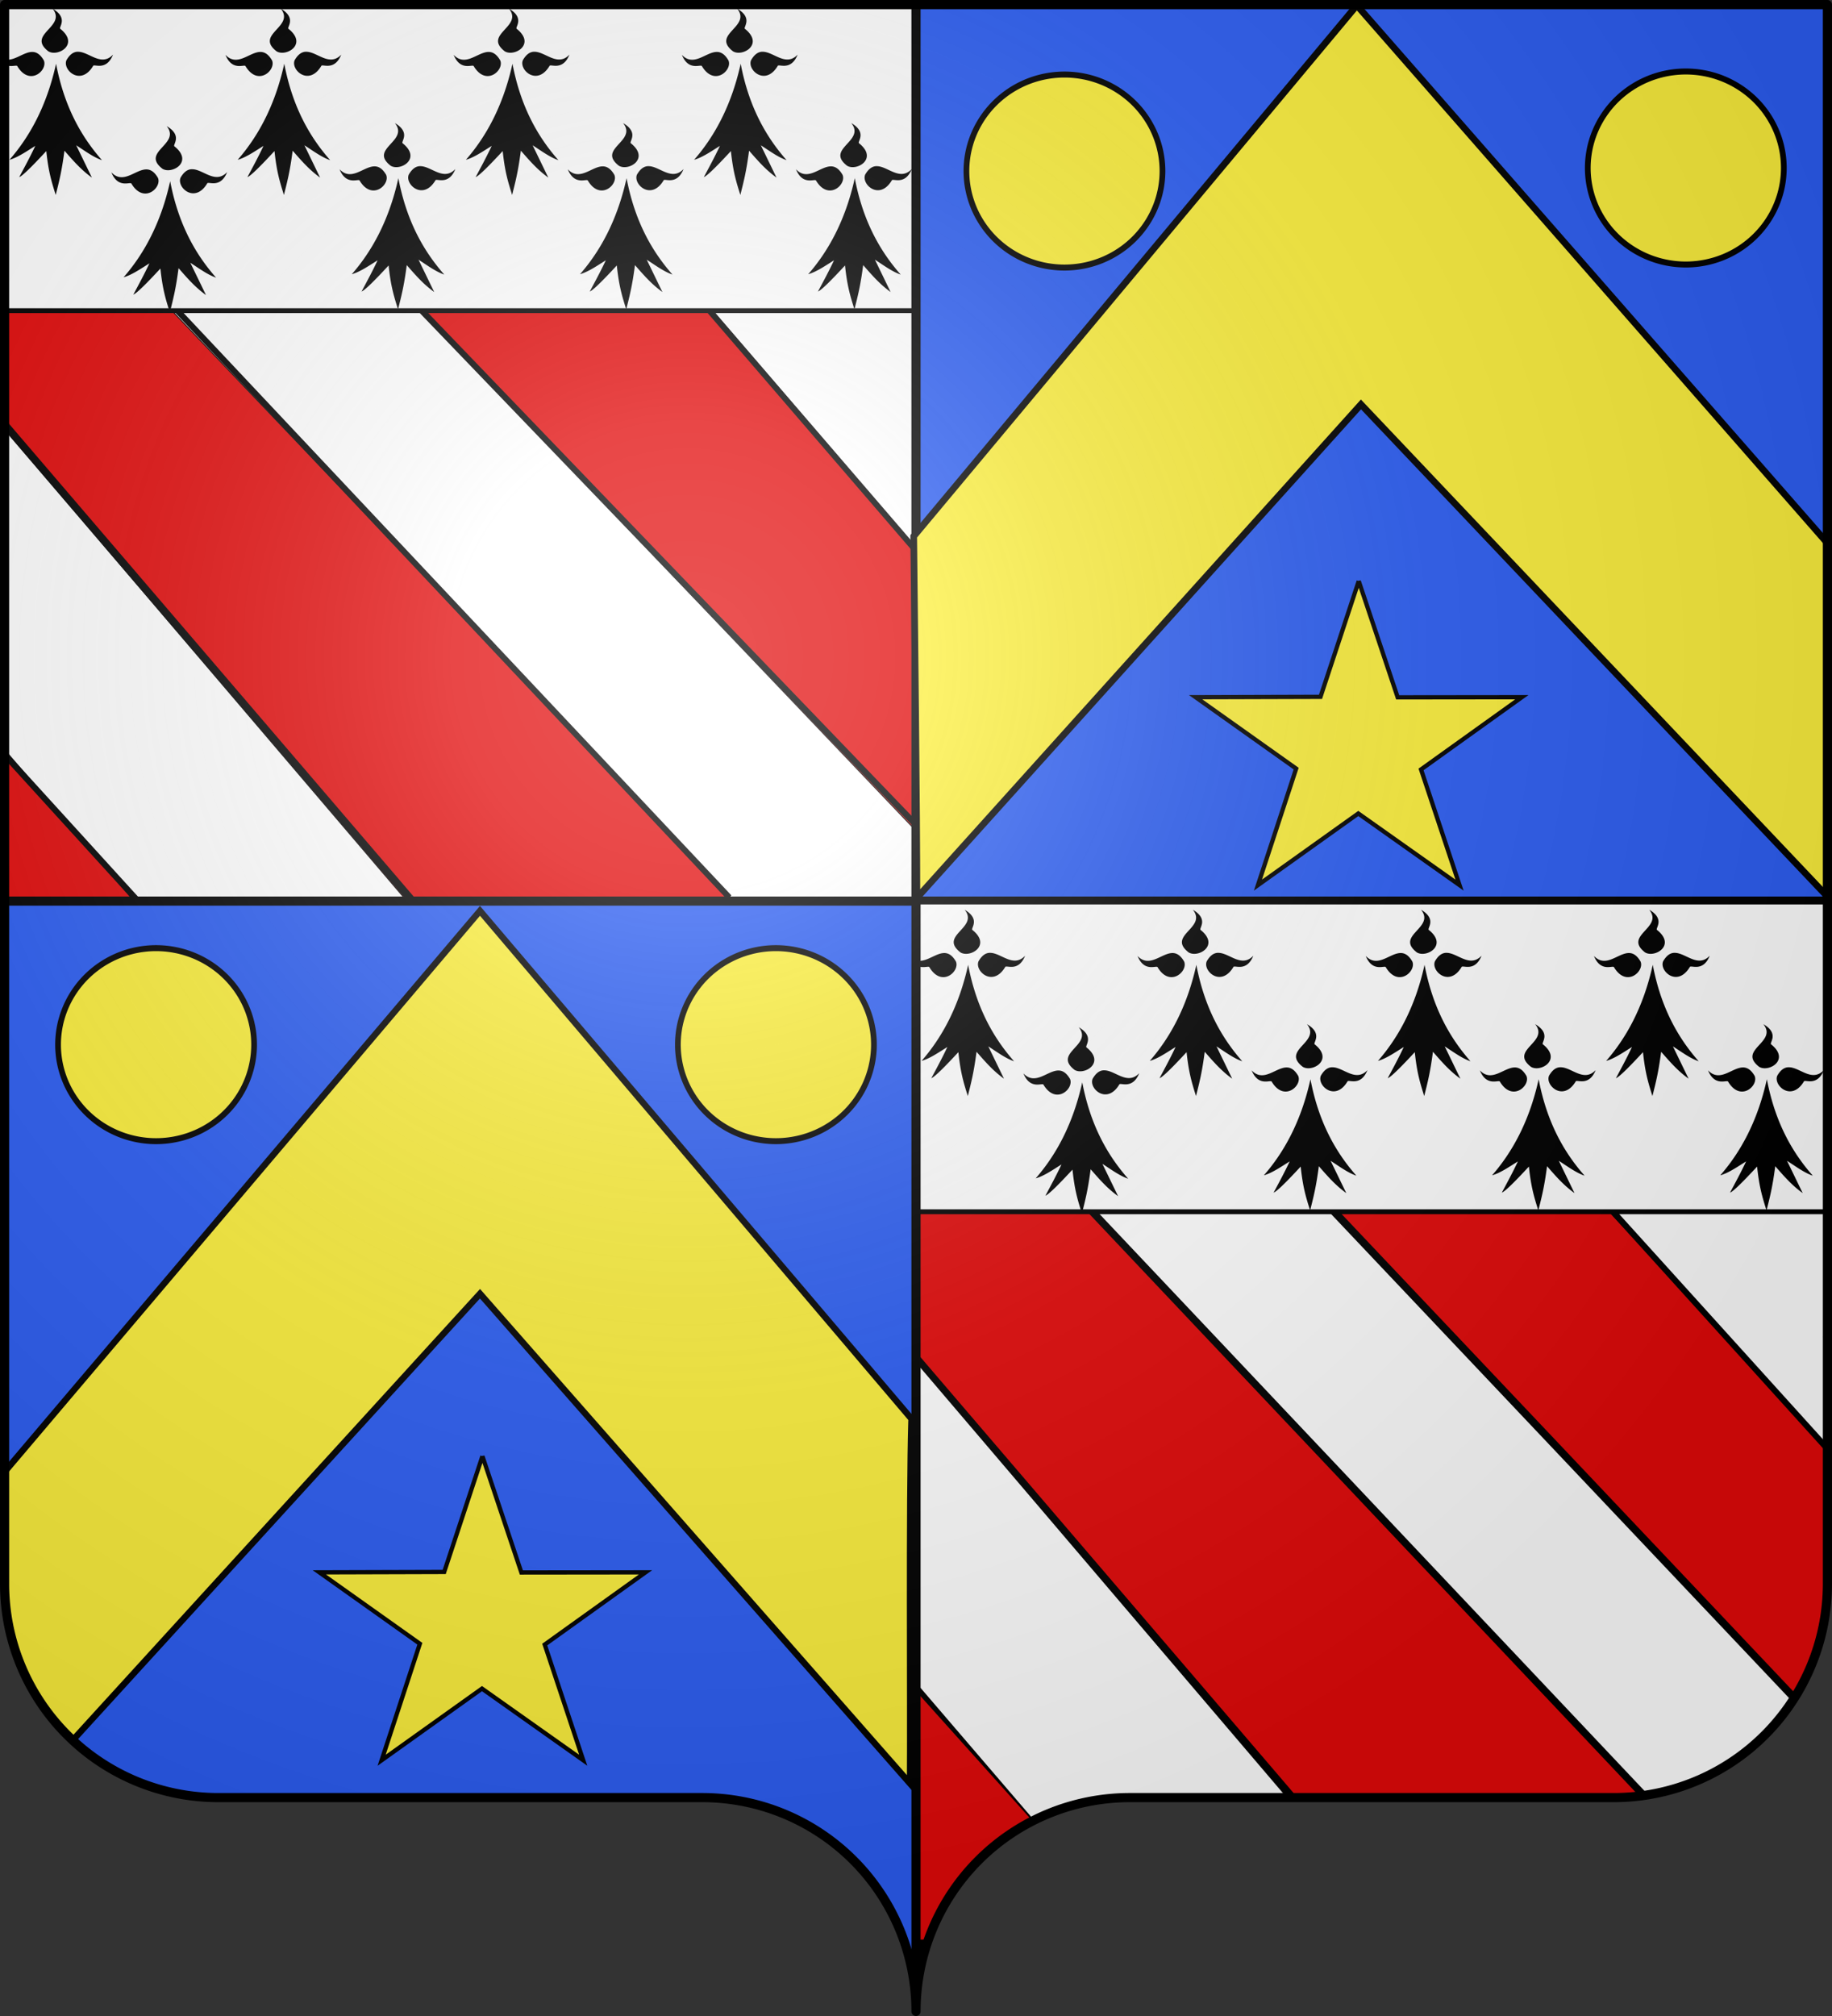 <svg xmlns="http://www.w3.org/2000/svg" xmlns:xlink="http://www.w3.org/1999/xlink" width="600" height="660" viewBox="-300 -295 600 660"><rect x="-300" y="-295" width="600" height="660" fill="#333333" stroke="none"/><defs><linearGradient id="f"><stop offset="0" style="stop-color:#fd0000;stop-opacity:1"/><stop offset=".5" style="stop-color:#e77275;stop-opacity:.659"/><stop offset="1" style="stop-color:black;stop-opacity:.323"/></linearGradient><linearGradient id="k"><stop offset="0" style="stop-color:#fff;stop-opacity:0"/><stop offset="1" style="stop-color:#000;stop-opacity:.646"/></linearGradient><linearGradient id="b"><stop offset="0" style="stop-color:#fd0000;stop-opacity:1"/><stop offset=".5" style="stop-color:#e77275;stop-opacity:.659"/><stop offset="1" style="stop-color:black;stop-opacity:.323"/></linearGradient><linearGradient id="a"><stop offset="0" style="stop-color:white;stop-opacity:.314"/><stop offset=".19" style="stop-color:white;stop-opacity:.251"/><stop offset=".6" style="stop-color:#6b6b6b;stop-opacity:.125"/><stop offset="1" style="stop-color:black;stop-opacity:.125"/></linearGradient><linearGradient id="d"><stop offset="0" style="stop-color:#fd0000;stop-opacity:1"/><stop offset=".5" style="stop-color:#e77275;stop-opacity:.659"/><stop offset="1" style="stop-color:black;stop-opacity:.323"/></linearGradient><linearGradient id="c"><stop offset="0" style="stop-color:white;stop-opacity:.314"/><stop offset=".19" style="stop-color:white;stop-opacity:.251"/><stop offset=".6" style="stop-color:#6b6b6b;stop-opacity:.125"/><stop offset="1" style="stop-color:black;stop-opacity:.125"/></linearGradient><linearGradient id="i"><stop offset="0" style="stop-color:white;stop-opacity:.314"/><stop offset=".19" style="stop-color:white;stop-opacity:.251"/><stop offset=".6" style="stop-color:#6b6b6b;stop-opacity:.125"/><stop offset="1" style="stop-color:black;stop-opacity:.125"/></linearGradient><linearGradient id="e"><stop offset="0" style="stop-color:white;stop-opacity:.314"/><stop offset=".19" style="stop-color:white;stop-opacity:.251"/><stop offset=".6" style="stop-color:#6b6b6b;stop-opacity:.125"/><stop offset="1" style="stop-color:black;stop-opacity:.125"/></linearGradient><linearGradient id="h"><stop offset="0" style="stop-color:#fd0000;stop-opacity:1"/><stop offset=".5" style="stop-color:#e77275;stop-opacity:.659"/><stop offset="1" style="stop-color:black;stop-opacity:.323"/></linearGradient><linearGradient id="g"><stop offset="0" style="stop-color:white;stop-opacity:.314"/><stop offset=".19" style="stop-color:white;stop-opacity:.251"/><stop offset=".6" style="stop-color:#6b6b6b;stop-opacity:.125"/><stop offset="1" style="stop-color:black;stop-opacity:.125"/></linearGradient><linearGradient id="j"><stop offset="0" style="stop-color:#fd0000;stop-opacity:1"/><stop offset=".5" style="stop-color:#e77275;stop-opacity:.659"/><stop offset="1" style="stop-color:black;stop-opacity:.323"/></linearGradient><radialGradient id="n" gradientUnits="userSpaceOnUse" cy="-80" cx="-75" r="405"><stop stop-color="#fff" stop-opacity=".31" offset="0"/><stop stop-color="#fff" stop-opacity=".25" offset=".19"/><stop stop-color="#6b6b6b" stop-opacity=".125" offset=".6"/><stop stop-opacity=".125" offset="1"/></radialGradient><clipPath id="l"><path id="m" d="M-298.5-293.5h597v517a70 70 0 0 1-70 70H70a70 70 0 0 0-70 70 70 70 0 0 0-70-70h-158.5a70 70 0 0 1-70-70z" style="stroke-linecap:round;stroke-linejoin:round"/></clipPath></defs><g clip-path="url(#l)" style="stroke:#000;stroke-width:3"><path style="fill:#e20909;stroke:#000;stroke-width:3.062" d="M-304-198.5H8.5v365H-304z"/><path style="fill:#e20909;stroke-width:3.252" d="M-2.602-1.437h303.204v343.039H-2.602z"/><path style="fill:#fff;stroke:#000;stroke-width:1.31" d="M-385.405 32.955V-10.74l-191.294-210.216c-13.016 12.981-25.749 28.86-35.896 47.942l187.43 205.968z"/><path d="m-785.008-85.95 424.016 389.632c-18.14 12.703-34.932 24.733-82.736 52.269L-777.851 50.923c-9.512-45.625-5.388-91.25-7.157-136.874z" style="fill:#fff;fill-opacity:1;fill-rule:nonzero;stroke:#000;stroke-width:.5;stroke-miterlimit:4;stroke-opacity:1;stroke-dasharray:none"/><path d="M-149.58-395.521 119.58-79.828c-11.516 10.292-22.176 20.04-52.52 42.35l-212.096-247.144c-6.038-36.967-3.42-73.933-4.543-110.9zM-367.08-235.021-97.92 80.672c-11.516 10.292-22.176 20.04-52.52 42.35l-212.096-247.144c-6.038-36.967-3.42-73.933-4.543-110.9z" style="fill:#fff;fill-opacity:1;fill-rule:nonzero;stroke:#000;stroke-width:.359;stroke-miterlimit:4;stroke-opacity:1;stroke-dasharray:none"/><path style="fill:none;stroke:#000;stroke-width:2.487;stroke-linecap:butt;stroke-linejoin:miter;stroke-miterlimit:4;stroke-opacity:1;stroke-dasharray:none" d="M-414.484-291.491-104.516 70.49"/><path style="fill:none;stroke:#000;stroke-width:1.98;stroke-linecap:butt;stroke-linejoin:miter;stroke-miterlimit:4;stroke-opacity:1;stroke-dasharray:none" d="m-415.737-176.745 254.474 279.49"/><path d="M-181.261-325.269 60.26-44.73" style="fill:none;stroke:#000;stroke-width:1.933;stroke-linecap:butt;stroke-linejoin:miter;stroke-miterlimit:4;stroke-opacity:1;stroke-dasharray:none"/><path d="m-131.244-381.751 249.488 281.502" style="fill:none;stroke:#000;stroke-width:1.968;stroke-linecap:butt;stroke-linejoin:miter;stroke-miterlimit:4;stroke-opacity:1;stroke-dasharray:none"/><g style="stroke:#000;stroke-width:3"><path style="fill:#fff;fill-opacity:1;fill-rule:nonzero;stroke:#000;stroke-width:.359;stroke-miterlimit:4;stroke-opacity:1;stroke-dasharray:none" d="M-367.08-235.021-97.92 80.672c-11.516 10.292-22.176 20.04-52.52 42.35l-212.096-247.144c-6.038-36.967-3.42-73.933-4.543-110.9z" transform="translate(-470.766 218.767)"/><path style="fill:none;stroke:#000;stroke-width:2.487;stroke-linecap:butt;stroke-linejoin:miter;stroke-miterlimit:4;stroke-opacity:1;stroke-dasharray:none" d="M-414.484-291.491-104.516 70.49" transform="translate(-470.766 218.767)"/><path style="fill:none;stroke:#000;stroke-width:1.98;stroke-linecap:butt;stroke-linejoin:miter;stroke-miterlimit:4;stroke-opacity:1;stroke-dasharray:none" d="m-415.737-176.745 254.474 279.49" transform="translate(-470.766 218.767)"/></g><path d="m73.066-166.12 280.74 305.44c-11.123 10.714-21.412 20.852-50.905 44.278L81.741-55.467c-7.412-36.716-6.174-73.754-8.675-110.653z" style="fill:#fff;fill-opacity:1;fill-rule:nonzero;stroke:#000;stroke-width:.359;stroke-miterlimit:4;stroke-opacity:1;stroke-dasharray:none"/><path d="m103.75-186.724 309.968 361.982" style="fill:none;stroke:#000;stroke-width:2.487;stroke-linecap:butt;stroke-linejoin:miter;stroke-miterlimit:4;stroke-opacity:1;stroke-dasharray:none"/><path d="m86.492-54.982 252.485 278.999" style="fill:none;stroke:#000;stroke-width:1.971;stroke-linecap:butt;stroke-linejoin:miter;stroke-miterlimit:4;stroke-opacity:1;stroke-dasharray:none"/><g style="stroke:#000;stroke-width:3"><path style="fill:#fff;fill-opacity:1;fill-rule:nonzero;stroke:#000;stroke-width:.359;stroke-miterlimit:4;stroke-opacity:1;stroke-dasharray:none" d="M-367.08-235.021-97.92 80.672c-11.516 10.292-22.176 20.04-52.52 42.35l-212.096-247.144c-6.038-36.967-3.42-73.933-4.543-110.9z" transform="translate(-273.766 461.767)"/><path style="fill:none;stroke:#000;stroke-width:2.487;stroke-linecap:butt;stroke-linejoin:miter;stroke-miterlimit:4;stroke-opacity:1;stroke-dasharray:none" d="M-414.484-291.491-104.516 70.49" transform="translate(-273.766 461.767)"/><path style="fill:none;stroke:#000;stroke-width:1.98;stroke-linecap:butt;stroke-linejoin:miter;stroke-miterlimit:4;stroke-opacity:1;stroke-dasharray:none" d="m-415.737-176.745 254.474 279.49" transform="translate(-273.766 461.767)"/></g><path style="fill:#fff;fill-opacity:1;fill-rule:nonzero;stroke:#000;stroke-width:.312;stroke-miterlimit:4;stroke-opacity:1;stroke-dasharray:none" d="M-265.96-302.031 14.892-7.382c-7.7 13.44-15.974 29.145-32.36 51.413l-289.327-303.495-.364-42.237 41.199-.33z"/><path d="M-314.846-270.801-61.165-1.21" style="fill:none;stroke:#000;stroke-width:1.933;stroke-linecap:butt;stroke-linejoin:miter;stroke-miterlimit:4;stroke-opacity:1;stroke-dasharray:none"/><path d="M-239.728-274.236 24.228.236" style="fill:none;stroke:#000;stroke-width:1.998;stroke-linecap:butt;stroke-linejoin:miter;stroke-miterlimit:4;stroke-opacity:1;stroke-dasharray:none"/><path style="fill:red;stroke:#000;stroke-width:1.376" d="M-653.812-261.812h296.624v76.624h-296.624z"/><g style="display:inline" stroke="none"><path d="M-677.03 9.87c4.174 5.18-7.5 7.241-1.206 12.143 2.684 1.665 8.955-1.939 3.446-6.367-.712-.38 2.478-2.997-2.24-5.775zM-670.066 22.15c-1.045.098-2.051.742-3.002 2.387-1.192 2.758 4.05 7.54 7.577 1.66.25-.717 3.751 1.581 5.688-3.234-3.32 3.489-6.717-.675-9.8-.813a3.435 3.435 0 0 0-.463 0zM-682.979 22.2c-3.083.137-6.48 4.317-9.8.828 1.936 4.815 5.474 2.518 5.724 3.235 3.526 5.88 8.732 1.099 7.54-1.659-1.086-1.88-2.257-2.459-3.464-2.405zM-676.032 25.553c-2.716 12.337-7.768 21.07-13.267 27.35 2.285-.627 4.87-2.404 7.355-3.963-1.52 3.235-3.057 6.037-4.577 8.891.907-.307 3.798-3.19 7.708-7.417.612 5.812 1.447 8.558 2.685 12.499.986-3.934 1.7-6.621 2.484-12.6 2.356 2.674 4.628 5.362 7.817 7.656l-4.464-9.197c2.312 1.478 4.884 3.41 7.336 4.235-5.812-6.594-10.731-15.115-13.077-27.454z" style="fill:#000;fill-opacity:1;fill-rule:evenodd;stroke:none;display:inline" transform="matrix(1.15 0 0 1.15 533.168 378.441)"/></g><g style="display:inline" stroke="none"><path d="M-677.03 9.87c4.174 5.18-7.5 7.241-1.206 12.143 2.684 1.665 8.955-1.939 3.446-6.367-.712-.38 2.478-2.997-2.24-5.775zM-670.066 22.15c-1.045.098-2.051.742-3.002 2.387-1.192 2.758 4.05 7.54 7.577 1.66.25-.717 3.751 1.581 5.688-3.234-3.32 3.489-6.717-.675-9.8-.813a3.435 3.435 0 0 0-.463 0zM-682.979 22.2c-3.083.137-6.48 4.317-9.8.828 1.936 4.815 5.474 2.518 5.724 3.235 3.526 5.88 8.732 1.099 7.54-1.659-1.086-1.88-2.257-2.459-3.464-2.405zM-676.032 25.553c-2.716 12.337-7.768 21.07-13.267 27.35 2.285-.627 4.87-2.404 7.355-3.963-1.52 3.235-3.057 6.037-4.577 8.891.907-.307 3.798-3.19 7.708-7.417.612 5.812 1.447 8.558 2.685 12.499.986-3.934 1.7-6.621 2.484-12.6 2.356 2.674 4.628 5.362 7.817 7.656l-4.464-9.197c2.312 1.478 4.884 3.41 7.336 4.235-5.812-6.594-10.731-15.115-13.077-27.454z" style="fill:#000;fill-opacity:1;fill-rule:evenodd;stroke:none;display:inline" transform="matrix(1.15 0 0 1.15 533.168 483.359)"/></g><g style="display:inline" stroke="none"><path d="M-616.46 22.2c-3.084.137-6.481 4.317-9.8.828 1.935 4.815 5.474 2.518 5.723 3.235 3.527 5.88 8.732 1.099 7.54-1.659-1.085-1.88-2.257-2.459-3.464-2.405zM-610.512 9.87c4.175 5.18-7.5 7.241-1.206 12.143 2.685 1.665 8.956-1.939 3.447-6.367-.712-.38 2.478-2.997-2.241-5.775zM-603.548 22.15c-1.044.098-2.05.742-3.001 2.387-1.192 2.758 4.05 7.54 7.577 1.66.25-.717 3.75 1.581 5.688-3.234-3.321 3.489-6.717-.675-9.8-.813a3.435 3.435 0 0 0-.464 0zM-609.514 25.553c-2.716 12.337-7.768 21.07-13.267 27.35 2.286-.627 4.87-2.404 7.355-3.963-1.52 3.235-3.057 6.037-4.576 8.891.907-.307 3.797-3.19 7.707-7.417.613 5.812 1.448 8.558 2.685 12.499.986-3.934 1.701-6.621 2.484-12.6 2.357 2.674 4.628 5.362 7.817 7.656l-4.464-9.197c2.312 1.478 4.885 3.41 7.336 4.235-5.812-6.594-10.73-15.115-13.077-27.454z" style="fill:#000;fill-opacity:1;fill-rule:evenodd;stroke:none;display:inline" transform="matrix(1.15 0 0 1.15 531.411 378.441)"/></g><g style="display:inline" stroke="none"><path d="M-616.46 22.2c-3.084.137-6.481 4.317-9.8.828 1.935 4.815 5.474 2.518 5.723 3.235 3.527 5.88 8.732 1.099 7.54-1.659-1.085-1.88-2.257-2.459-3.464-2.405zM-610.512 9.87c4.175 5.18-7.5 7.241-1.206 12.143 2.685 1.665 8.956-1.939 3.447-6.367-.712-.38 2.478-2.997-2.241-5.775zM-603.548 22.15c-1.044.098-2.05.742-3.001 2.387-1.192 2.758 4.05 7.54 7.577 1.66.25-.717 3.75 1.581 5.688-3.234-3.321 3.489-6.717-.675-9.8-.813a3.435 3.435 0 0 0-.464 0zM-609.514 25.553c-2.716 12.337-7.768 21.07-13.267 27.35 2.286-.627 4.87-2.404 7.355-3.963-1.52 3.235-3.057 6.037-4.576 8.891.907-.307 3.797-3.19 7.707-7.417.613 5.812 1.448 8.558 2.685 12.499.986-3.934 1.701-6.621 2.484-12.6 2.357 2.674 4.628 5.362 7.817 7.656l-4.464-9.197c2.312 1.478 4.885 3.41 7.336 4.235-5.812-6.594-10.73-15.115-13.077-27.454z" style="fill:#000;fill-opacity:1;fill-rule:evenodd;stroke:none;display:inline" transform="matrix(1.15 0 0 1.15 531.411 483.359)"/></g><g style="display:inline" stroke="none"><path d="M-549.77 19.664c4.175 5.18-7.5 7.24-1.205 12.143 2.684 1.664 8.955-1.94 3.446-6.368-.711-.38 2.478-2.997-2.24-5.775zM-542.805 31.943c-1.045.098-2.051.743-3.002 2.387-1.192 2.758 4.05 7.54 7.577 1.66.25-.717 3.751 1.581 5.688-3.233-3.32 3.488-6.717-.676-9.8-.814a3.435 3.435 0 0 0-.463 0zM-555.718 31.992c-3.083.138-6.48 4.318-9.8.83 1.936 4.814 5.475 2.517 5.724 3.234 3.526 5.88 8.732 1.1 7.54-1.658-1.086-1.88-2.257-2.46-3.464-2.406zM-548.77 35.346c-2.717 12.337-7.77 21.07-13.268 27.35 2.285-.627 4.87-2.403 7.355-3.962-1.52 3.235-3.057 6.036-4.577 8.89.907-.307 3.798-3.19 7.708-7.417.612 5.812 1.447 8.558 2.685 12.499.986-3.934 1.7-6.62 2.484-12.6 2.356 2.674 4.628 5.362 7.817 7.656l-4.464-9.197c2.312 1.478 4.884 3.41 7.336 4.235-5.812-6.594-10.731-15.115-13.077-27.454z" style="fill:#000;fill-opacity:1;fill-rule:evenodd;stroke:none;display:inline" transform="matrix(1.15 0 0 1.15 536.297 367.179)"/></g><g style="display:inline" stroke="none"><path d="M-549.77 19.664c4.175 5.18-7.5 7.24-1.205 12.143 2.684 1.664 8.955-1.94 3.446-6.368-.711-.38 2.478-2.997-2.24-5.775zM-542.805 31.943c-1.045.098-2.051.743-3.002 2.387-1.192 2.758 4.05 7.54 7.577 1.66.25-.717 3.751 1.581 5.688-3.233-3.32 3.488-6.717-.676-9.8-.814a3.435 3.435 0 0 0-.463 0zM-555.718 31.992c-3.083.138-6.48 4.318-9.8.83 1.936 4.814 5.475 2.517 5.724 3.234 3.526 5.88 8.732 1.1 7.54-1.658-1.086-1.88-2.257-2.46-3.464-2.406zM-548.77 35.346c-2.717 12.337-7.77 21.07-13.268 27.35 2.285-.627 4.87-2.403 7.355-3.962-1.52 3.235-3.057 6.036-4.577 8.89.907-.307 3.798-3.19 7.708-7.417.612 5.812 1.447 8.558 2.685 12.499.986-3.934 1.7-6.62 2.484-12.6 2.356 2.674 4.628 5.362 7.817 7.656l-4.464-9.197c2.312 1.478 4.884 3.41 7.336 4.235-5.812-6.594-10.731-15.115-13.077-27.454z" style="fill:#000;fill-opacity:1;fill-rule:evenodd;stroke:none;display:inline" transform="matrix(1.15 0 0 1.15 536.297 472.096)"/></g><g style="display:inline" stroke="none"><path d="M-483.251 19.664c4.175 5.18-7.5 7.24-1.206 12.143 2.685 1.664 8.956-1.94 3.447-6.368-.712-.38 2.478-2.997-2.241-5.775zM-476.287 31.943c-1.044.098-2.05.743-3.001 2.387-1.192 2.758 4.05 7.54 7.577 1.66.25-.717 3.75 1.581 5.688-3.233-3.32 3.488-6.717-.676-9.8-.814a3.435 3.435 0 0 0-.464 0zM-489.2 31.992c-3.083.138-6.48 4.318-9.8.83 1.936 4.814 5.475 2.517 5.724 3.234 3.527 5.88 8.732 1.1 7.54-1.658-1.085-1.88-2.257-2.46-3.463-2.406zM-482.252 35.346c-2.717 12.337-7.769 21.07-13.268 27.35 2.286-.627 4.87-2.403 7.355-3.962-1.52 3.235-3.057 6.036-4.576 8.89.907-.307 3.797-3.19 7.707-7.417.613 5.812 1.448 8.558 2.685 12.499.986-3.934 1.701-6.62 2.484-12.6 2.357 2.674 4.628 5.362 7.817 7.656l-4.464-9.197c2.312 1.478 4.885 3.41 7.336 4.235-5.812-6.594-10.73-15.115-13.076-27.454z" style="fill:#000;fill-opacity:1;fill-rule:evenodd;stroke:none;display:inline" transform="matrix(1.15 0 0 1.15 534.54 367.179)"/></g><g style="display:inline" stroke="none"><path d="M-483.251 19.664c4.175 5.18-7.5 7.24-1.206 12.143 2.685 1.664 8.956-1.94 3.447-6.368-.712-.38 2.478-2.997-2.241-5.775zM-476.287 31.943c-1.044.098-2.05.743-3.001 2.387-1.192 2.758 4.05 7.54 7.577 1.66.25-.717 3.75 1.581 5.688-3.233-3.32 3.488-6.717-.676-9.8-.814a3.435 3.435 0 0 0-.464 0zM-489.2 31.992c-3.083.138-6.48 4.318-9.8.83 1.936 4.814 5.475 2.517 5.724 3.234 3.527 5.88 8.732 1.1 7.54-1.658-1.085-1.88-2.257-2.46-3.463-2.406zM-482.252 35.346c-2.717 12.337-7.769 21.07-13.268 27.35 2.286-.627 4.87-2.403 7.355-3.962-1.52 3.235-3.057 6.036-4.576 8.89.907-.307 3.797-3.19 7.707-7.417.613 5.812 1.448 8.558 2.685 12.499.986-3.934 1.701-6.62 2.484-12.6 2.357 2.674 4.628 5.362 7.817 7.656l-4.464-9.197c2.312 1.478 4.885 3.41 7.336 4.235-5.812-6.594-10.73-15.115-13.076-27.454z" style="fill:#000;fill-opacity:1;fill-rule:evenodd;stroke:none;display:inline" transform="matrix(1.15 0 0 1.15 534.54 472.096)"/></g><g stroke="none"><path d="M-677.03 9.87c4.174 5.18-7.5 7.241-1.206 12.143 2.684 1.665 8.955-1.939 3.446-6.367-.712-.38 2.478-2.997-2.24-5.775zM-670.066 22.15c-1.045.098-2.051.742-3.002 2.387-1.192 2.758 4.05 7.54 7.577 1.66.25-.717 3.751 1.581 5.688-3.234-3.32 3.489-6.717-.675-9.8-.813a3.435 3.435 0 0 0-.463 0zM-682.979 22.2c-3.083.137-6.48 4.317-9.8.828 1.936 4.815 5.474 2.518 5.724 3.235 3.526 5.88 8.732 1.099 7.54-1.659-1.086-1.88-2.257-2.459-3.464-2.405zM-676.032 25.553c-2.716 12.337-7.768 21.07-13.267 27.35 2.285-.627 4.87-2.404 7.355-3.963-1.52 3.235-3.057 6.037-4.577 8.891.907-.307 3.798-3.19 7.708-7.417.612 5.812 1.447 8.558 2.685 12.499.986-3.934 1.7-6.621 2.484-12.6 2.356 2.674 4.628 5.362 7.817 7.656l-4.464-9.197c2.312 1.478 4.884 3.41 7.336 4.235-5.812-6.594-10.731-15.115-13.077-27.454z" style="fill:#000;fill-opacity:1;fill-rule:evenodd;stroke:none;display:inline" transform="matrix(1.15 0 0 1.15 495.796 325.983)"/></g><g stroke="none"><path d="M-677.03 9.87c4.174 5.18-7.5 7.241-1.206 12.143 2.684 1.665 8.955-1.939 3.446-6.367-.712-.38 2.478-2.997-2.24-5.775zM-670.066 22.15c-1.045.098-2.051.742-3.002 2.387-1.192 2.758 4.05 7.54 7.577 1.66.25-.717 3.751 1.581 5.688-3.234-3.32 3.489-6.717-.675-9.8-.813a3.435 3.435 0 0 0-.463 0zM-682.979 22.2c-3.083.137-6.48 4.317-9.8.828 1.936 4.815 5.474 2.518 5.724 3.235 3.526 5.88 8.732 1.099 7.54-1.659-1.086-1.88-2.257-2.459-3.464-2.405zM-676.032 25.553c-2.716 12.337-7.768 21.07-13.267 27.35 2.285-.627 4.87-2.404 7.355-3.963-1.52 3.235-3.057 6.037-4.577 8.891.907-.307 3.798-3.19 7.708-7.417.612 5.812 1.447 8.558 2.685 12.499.986-3.934 1.7-6.621 2.484-12.6 2.356 2.674 4.628 5.362 7.817 7.656l-4.464-9.197c2.312 1.478 4.884 3.41 7.336 4.235-5.812-6.594-10.731-15.115-13.077-27.454z" style="fill:#000;fill-opacity:1;fill-rule:evenodd;stroke:none;display:inline" transform="matrix(1.15 0 0 1.15 495.796 430.9)"/></g><g stroke="none"><path d="M-677.03 9.87c4.174 5.18-7.5 7.241-1.206 12.143 2.684 1.665 8.955-1.939 3.446-6.367-.712-.38 2.478-2.997-2.24-5.775zM-670.066 22.15c-1.045.098-2.051.742-3.002 2.387-1.192 2.758 4.05 7.54 7.577 1.66.25-.717 3.751 1.581 5.688-3.234-3.32 3.489-6.717-.675-9.8-.813a3.435 3.435 0 0 0-.463 0zM-682.979 22.2c-3.083.137-6.48 4.317-9.8.828 1.936 4.815 5.474 2.518 5.724 3.235 3.526 5.88 8.732 1.099 7.54-1.659-1.086-1.88-2.257-2.459-3.464-2.405zM-676.032 25.553c-2.716 12.337-7.768 21.07-13.267 27.35 2.285-.627 4.87-2.404 7.355-3.963-1.52 3.235-3.057 6.037-4.577 8.891.907-.307 3.798-3.19 7.708-7.417.612 5.812 1.447 8.558 2.685 12.499.986-3.934 1.7-6.621 2.484-12.6 2.356 2.674 4.628 5.362 7.817 7.656l-4.464-9.197c2.312 1.478 4.884 3.41 7.336 4.235-5.812-6.594-10.731-15.115-13.077-27.454z" style="fill:#000;fill-opacity:1;fill-rule:evenodd;stroke:none;display:inline" transform="matrix(1.15 0 0 1.15 495.796 535.818)"/></g><g stroke="none"><path d="M-616.46 22.2c-3.084.137-6.481 4.317-9.8.828 1.935 4.815 5.474 2.518 5.723 3.235 3.527 5.88 8.732 1.099 7.54-1.659-1.085-1.88-2.257-2.459-3.464-2.405zM-610.512 9.87c4.175 5.18-7.5 7.241-1.206 12.143 2.685 1.665 8.956-1.939 3.447-6.367-.712-.38 2.478-2.997-2.241-5.775zM-603.548 22.15c-1.044.098-2.05.742-3.001 2.387-1.192 2.758 4.05 7.54 7.577 1.66.25-.717 3.75 1.581 5.688-3.234-3.321 3.489-6.717-.675-9.8-.813a3.435 3.435 0 0 0-.464 0zM-609.514 25.553c-2.716 12.337-7.768 21.07-13.267 27.35 2.286-.627 4.87-2.404 7.355-3.963-1.52 3.235-3.057 6.037-4.576 8.891.907-.307 3.797-3.19 7.707-7.417.613 5.812 1.448 8.558 2.685 12.499.986-3.934 1.701-6.621 2.484-12.6 2.357 2.674 4.628 5.362 7.817 7.656l-4.464-9.197c2.312 1.478 4.885 3.41 7.336 4.235-5.812-6.594-10.73-15.115-13.077-27.454z" style="fill:#000;fill-opacity:1;fill-rule:evenodd;stroke:none;display:inline" transform="matrix(1.15 0 0 1.15 494.04 325.983)"/></g><g stroke="none"><path d="M-616.46 22.2c-3.084.137-6.481 4.317-9.8.828 1.935 4.815 5.474 2.518 5.723 3.235 3.527 5.88 8.732 1.099 7.54-1.659-1.085-1.88-2.257-2.459-3.464-2.405zM-610.512 9.87c4.175 5.18-7.5 7.241-1.206 12.143 2.685 1.665 8.956-1.939 3.447-6.367-.712-.38 2.478-2.997-2.241-5.775zM-603.548 22.15c-1.044.098-2.05.742-3.001 2.387-1.192 2.758 4.05 7.54 7.577 1.66.25-.717 3.75 1.581 5.688-3.234-3.321 3.489-6.717-.675-9.8-.813a3.435 3.435 0 0 0-.464 0zM-609.514 25.553c-2.716 12.337-7.768 21.07-13.267 27.35 2.286-.627 4.87-2.404 7.355-3.963-1.52 3.235-3.057 6.037-4.576 8.891.907-.307 3.797-3.19 7.707-7.417.613 5.812 1.448 8.558 2.685 12.499.986-3.934 1.701-6.621 2.484-12.6 2.357 2.674 4.628 5.362 7.817 7.656l-4.464-9.197c2.312 1.478 4.885 3.41 7.336 4.235-5.812-6.594-10.73-15.115-13.077-27.454z" style="fill:#000;fill-opacity:1;fill-rule:evenodd;stroke:none;display:inline" transform="matrix(1.15 0 0 1.15 494.04 430.9)"/></g><g stroke="none"><path d="M-616.46 22.2c-3.084.137-6.481 4.317-9.8.828 1.935 4.815 5.474 2.518 5.723 3.235 3.527 5.88 8.732 1.099 7.54-1.659-1.085-1.88-2.257-2.459-3.464-2.405zM-610.512 9.87c4.175 5.18-7.5 7.241-1.206 12.143 2.685 1.665 8.956-1.939 3.447-6.367-.712-.38 2.478-2.997-2.241-5.775zM-603.548 22.15c-1.044.098-2.05.742-3.001 2.387-1.192 2.758 4.05 7.54 7.577 1.66.25-.717 3.75 1.581 5.688-3.234-3.321 3.489-6.717-.675-9.8-.813a3.435 3.435 0 0 0-.464 0zM-609.514 25.553c-2.716 12.337-7.768 21.07-13.267 27.35 2.286-.627 4.87-2.404 7.355-3.963-1.52 3.235-3.057 6.037-4.576 8.891.907-.307 3.797-3.19 7.707-7.417.613 5.812 1.448 8.558 2.685 12.499.986-3.934 1.701-6.621 2.484-12.6 2.357 2.674 4.628 5.362 7.817 7.656l-4.464-9.197c2.312 1.478 4.885 3.41 7.336 4.235-5.812-6.594-10.73-15.115-13.077-27.454z" style="fill:#000;fill-opacity:1;fill-rule:evenodd;stroke:none;display:inline" transform="matrix(1.15 0 0 1.15 494.04 535.818)"/></g><g stroke="none"><path d="M-549.77 19.664c4.175 5.18-7.5 7.24-1.205 12.143 2.684 1.664 8.955-1.94 3.446-6.368-.711-.38 2.478-2.997-2.24-5.775zM-542.805 31.943c-1.045.098-2.051.743-3.002 2.387-1.192 2.758 4.05 7.54 7.577 1.66.25-.717 3.751 1.581 5.688-3.233-3.32 3.488-6.717-.676-9.8-.814a3.435 3.435 0 0 0-.463 0zM-555.718 31.992c-3.083.138-6.48 4.318-9.8.83 1.936 4.814 5.475 2.517 5.724 3.234 3.526 5.88 8.732 1.1 7.54-1.658-1.086-1.88-2.257-2.46-3.464-2.406zM-548.77 35.346c-2.717 12.337-7.77 21.07-13.268 27.35 2.285-.627 4.87-2.403 7.355-3.962-1.52 3.235-3.057 6.036-4.577 8.89.907-.307 3.798-3.19 7.708-7.417.612 5.812 1.447 8.558 2.685 12.499.986-3.934 1.7-6.62 2.484-12.6 2.356 2.674 4.628 5.362 7.817 7.656l-4.464-9.197c2.312 1.478 4.884 3.41 7.336 4.235-5.812-6.594-10.731-15.115-13.077-27.454z" style="fill:#000;fill-opacity:1;fill-rule:evenodd;stroke:none;display:inline" transform="matrix(1.15 0 0 1.15 498.926 314.72)"/></g><g stroke="none"><path d="M-549.77 19.664c4.175 5.18-7.5 7.24-1.205 12.143 2.684 1.664 8.955-1.94 3.446-6.368-.711-.38 2.478-2.997-2.24-5.775zM-542.805 31.943c-1.045.098-2.051.743-3.002 2.387-1.192 2.758 4.05 7.54 7.577 1.66.25-.717 3.751 1.581 5.688-3.233-3.32 3.488-6.717-.676-9.8-.814a3.435 3.435 0 0 0-.463 0zM-555.718 31.992c-3.083.138-6.48 4.318-9.8.83 1.936 4.814 5.475 2.517 5.724 3.234 3.526 5.88 8.732 1.1 7.54-1.658-1.086-1.88-2.257-2.46-3.464-2.406zM-548.77 35.346c-2.717 12.337-7.77 21.07-13.268 27.35 2.285-.627 4.87-2.403 7.355-3.962-1.52 3.235-3.057 6.036-4.577 8.89.907-.307 3.798-3.19 7.708-7.417.612 5.812 1.447 8.558 2.685 12.499.986-3.934 1.7-6.62 2.484-12.6 2.356 2.674 4.628 5.362 7.817 7.656l-4.464-9.197c2.312 1.478 4.884 3.41 7.336 4.235-5.812-6.594-10.731-15.115-13.077-27.454z" style="fill:#000;fill-opacity:1;fill-rule:evenodd;stroke:none;display:inline" transform="matrix(1.15 0 0 1.15 498.926 419.637)"/></g><g stroke="none"><path d="M-549.77 19.664c4.175 5.18-7.5 7.24-1.205 12.143 2.684 1.664 8.955-1.94 3.446-6.368-.711-.38 2.478-2.997-2.24-5.775zM-542.805 31.943c-1.045.098-2.051.743-3.002 2.387-1.192 2.758 4.05 7.54 7.577 1.66.25-.717 3.751 1.581 5.688-3.233-3.32 3.488-6.717-.676-9.8-.814a3.435 3.435 0 0 0-.463 0zM-555.718 31.992c-3.083.138-6.48 4.318-9.8.83 1.936 4.814 5.475 2.517 5.724 3.234 3.526 5.88 8.732 1.1 7.54-1.658-1.086-1.88-2.257-2.46-3.464-2.406zM-548.77 35.346c-2.717 12.337-7.77 21.07-13.268 27.35 2.285-.627 4.87-2.403 7.355-3.962-1.52 3.235-3.057 6.036-4.577 8.89.907-.307 3.798-3.19 7.708-7.417.612 5.812 1.447 8.558 2.685 12.499.986-3.934 1.7-6.62 2.484-12.6 2.356 2.674 4.628 5.362 7.817 7.656l-4.464-9.197c2.312 1.478 4.884 3.41 7.336 4.235-5.812-6.594-10.731-15.115-13.077-27.454z" style="fill:#000;fill-opacity:1;fill-rule:evenodd;stroke:none;display:inline" transform="matrix(1.15 0 0 1.15 498.926 524.555)"/></g><path style="fill:#fff;fill-opacity:1;stroke:#000;stroke-width:1.591" d="M-298.705-294.705H.704v101.409h-299.409z"/><g style="display:inline" stroke="none"><path style="fill:#000;fill-opacity:1;fill-rule:evenodd;stroke:none;display:inline" d="M-677.03 9.87c4.174 5.18-7.5 7.241-1.206 12.143 2.684 1.665 8.955-1.939 3.446-6.367-.712-.38 2.478-2.997-2.24-5.775zM-670.066 22.15c-1.045.098-2.051.742-3.002 2.387-1.192 2.758 4.05 7.54 7.577 1.66.25-.717 3.751 1.581 5.688-3.234-3.32 3.489-6.717-.675-9.8-.813a3.435 3.435 0 0 0-.463 0zM-682.979 22.2c-3.083.137-6.48 4.317-9.8.828 1.936 4.815 5.474 2.518 5.724 3.235 3.526 5.88 8.732 1.099 7.54-1.659-1.086-1.88-2.257-2.459-3.464-2.405zM-676.032 25.553c-2.716 12.337-7.768 21.07-13.267 27.35 2.285-.627 4.87-2.404 7.355-3.963-1.52 3.235-3.057 6.037-4.577 8.891.907-.307 3.798-3.19 7.708-7.417.612 5.812 1.447 8.558 2.685 12.499.986-3.934 1.7-6.621 2.484-12.6 2.356 2.674 4.628 5.362 7.817 7.656l-4.464-9.197c2.312 1.478 4.884 3.41 7.336 4.235-5.812-6.594-10.731-15.115-13.077-27.454z" transform="matrix(1.15 0 0 1.15 533.168 -265.063)"/></g><g style="display:inline" stroke="none"><path style="fill:#000;fill-opacity:1;fill-rule:evenodd;stroke:none;display:inline" d="M-616.46 22.2c-3.084.137-6.481 4.317-9.8.828 1.935 4.815 5.474 2.518 5.723 3.235 3.527 5.88 8.732 1.099 7.54-1.659-1.085-1.88-2.257-2.459-3.464-2.405zM-610.512 9.87c4.175 5.18-7.5 7.241-1.206 12.143 2.685 1.665 8.956-1.939 3.447-6.367-.712-.38 2.478-2.997-2.241-5.775zM-603.548 22.15c-1.044.098-2.05.742-3.001 2.387-1.192 2.758 4.05 7.54 7.577 1.66.25-.717 3.75 1.581 5.688-3.234-3.321 3.489-6.717-.675-9.8-.813a3.435 3.435 0 0 0-.464 0zM-609.514 25.553c-2.716 12.337-7.768 21.07-13.267 27.35 2.286-.627 4.87-2.404 7.355-3.963-1.52 3.235-3.057 6.037-4.576 8.891.907-.307 3.797-3.19 7.707-7.417.613 5.812 1.448 8.558 2.685 12.499.986-3.934 1.701-6.621 2.484-12.6 2.357 2.674 4.628 5.362 7.817 7.656l-4.464-9.197c2.312 1.478 4.885 3.41 7.336 4.235-5.812-6.594-10.73-15.115-13.077-27.454z" transform="matrix(1.15 0 0 1.15 531.411 -266.063)"/></g><g style="display:inline" stroke="none"><path style="fill:#000;fill-opacity:1;fill-rule:evenodd;stroke:none;display:inline" d="M-549.77 19.664c4.175 5.18-7.5 7.24-1.205 12.143 2.684 1.664 8.955-1.94 3.446-6.368-.711-.38 2.478-2.997-2.24-5.775zM-542.805 31.943c-1.045.098-2.051.743-3.002 2.387-1.192 2.758 4.05 7.54 7.577 1.66.25-.717 3.751 1.581 5.688-3.233-3.32 3.488-6.717-.676-9.8-.814a3.435 3.435 0 0 0-.463 0zM-555.718 31.992c-3.083.138-6.48 4.318-9.8.83 1.936 4.814 5.475 2.517 5.724 3.234 3.526 5.88 8.732 1.1 7.54-1.658-1.086-1.88-2.257-2.46-3.464-2.406zM-548.77 35.346c-2.717 12.337-7.77 21.07-13.268 27.35 2.285-.627 4.87-2.403 7.355-3.962-1.52 3.235-3.057 6.036-4.577 8.89.907-.307 3.798-3.19 7.708-7.417.612 5.812 1.447 8.558 2.685 12.499.986-3.934 1.7-6.62 2.484-12.6 2.356 2.674 4.628 5.362 7.817 7.656l-4.464-9.197c2.312 1.478 4.884 3.41 7.336 4.235-5.812-6.594-10.731-15.115-13.077-27.454z" transform="matrix(1.15 0 0 1.15 536.297 -277.326)"/></g><g style="display:inline" stroke="none"><path style="fill:#000;fill-opacity:1;fill-rule:evenodd;stroke:none;display:inline" d="M-483.251 19.664c4.175 5.18-7.5 7.24-1.206 12.143 2.685 1.664 8.956-1.94 3.447-6.368-.712-.38 2.478-2.997-2.241-5.775zM-476.287 31.943c-1.044.098-2.05.743-3.001 2.387-1.192 2.758 4.05 7.54 7.577 1.66.25-.717 3.75 1.581 5.688-3.233-3.32 3.488-6.717-.676-9.8-.814a3.435 3.435 0 0 0-.464 0zM-489.2 31.992c-3.083.138-6.48 4.318-9.8.83 1.936 4.814 5.475 2.517 5.724 3.234 3.527 5.88 8.732 1.1 7.54-1.658-1.085-1.88-2.257-2.46-3.463-2.406zM-482.252 35.346c-2.717 12.337-7.769 21.07-13.268 27.35 2.286-.627 4.87-2.403 7.355-3.962-1.52 3.235-3.057 6.036-4.576 8.89.907-.307 3.797-3.19 7.707-7.417.613 5.812 1.448 8.558 2.685 12.499.986-3.934 1.701-6.62 2.484-12.6 2.357 2.674 4.628 5.362 7.817 7.656l-4.464-9.197c2.312 1.478 4.885 3.41 7.336 4.235-5.812-6.594-10.73-15.115-13.076-27.454z" transform="matrix(1.15 0 0 1.15 534.54 -277.326)"/></g><g stroke="none"><path style="fill:#000;fill-opacity:1;fill-rule:evenodd;stroke:none;display:inline" d="M-677.03 9.87c4.174 5.18-7.5 7.241-1.206 12.143 2.684 1.665 8.955-1.939 3.446-6.367-.712-.38 2.478-2.997-2.24-5.775zM-670.066 22.15c-1.045.098-2.051.742-3.002 2.387-1.192 2.758 4.05 7.54 7.577 1.66.25-.717 3.751 1.581 5.688-3.234-3.32 3.489-6.717-.675-9.8-.813a3.435 3.435 0 0 0-.463 0zM-682.979 22.2c-3.083.137-6.48 4.317-9.8.828 1.936 4.815 5.474 2.518 5.724 3.235 3.526 5.88 8.732 1.099 7.54-1.659-1.086-1.88-2.257-2.459-3.464-2.405zM-676.032 25.553c-2.716 12.337-7.768 21.07-13.267 27.35 2.285-.627 4.87-2.404 7.355-3.963-1.52 3.235-3.057 6.037-4.577 8.891.907-.307 3.798-3.19 7.708-7.417.612 5.812 1.447 8.558 2.685 12.499.986-3.934 1.7-6.621 2.484-12.6 2.356 2.674 4.628 5.362 7.817 7.656l-4.464-9.197c2.312 1.478 4.884 3.41 7.336 4.235-5.812-6.594-10.731-15.115-13.077-27.454z" transform="matrix(1.15 0 0 1.15 495.796 -303.522)"/></g><g stroke="none"><path style="fill:#000;fill-opacity:1;fill-rule:evenodd;stroke:none;display:inline" d="M-616.46 22.2c-3.084.137-6.481 4.317-9.8.828 1.935 4.815 5.474 2.518 5.723 3.235 3.527 5.88 8.732 1.099 7.54-1.659-1.085-1.88-2.257-2.459-3.464-2.405zM-610.512 9.87c4.175 5.18-7.5 7.241-1.206 12.143 2.685 1.665 8.956-1.939 3.447-6.367-.712-.38 2.478-2.997-2.241-5.775zM-603.548 22.15c-1.044.098-2.05.742-3.001 2.387-1.192 2.758 4.05 7.54 7.577 1.66.25-.717 3.75 1.581 5.688-3.234-3.321 3.489-6.717-.675-9.8-.813a3.435 3.435 0 0 0-.464 0zM-609.514 25.553c-2.716 12.337-7.768 21.07-13.267 27.35 2.286-.627 4.87-2.404 7.355-3.963-1.52 3.235-3.057 6.037-4.576 8.891.907-.307 3.797-3.19 7.707-7.417.613 5.812 1.448 8.558 2.685 12.499.986-3.934 1.701-6.621 2.484-12.6 2.357 2.674 4.628 5.362 7.817 7.656l-4.464-9.197c2.312 1.478 4.885 3.41 7.336 4.235-5.812-6.594-10.73-15.115-13.077-27.454z" transform="matrix(1.15 0 0 1.15 494.04 -303.522)"/></g><g stroke="none"><path style="fill:#000;fill-opacity:1;fill-rule:evenodd;stroke:none;display:inline" d="M-549.77 19.664c4.175 5.18-7.5 7.24-1.205 12.143 2.684 1.664 8.955-1.94 3.446-6.368-.711-.38 2.478-2.997-2.24-5.775zM-542.805 31.943c-1.045.098-2.051.743-3.002 2.387-1.192 2.758 4.05 7.54 7.577 1.66.25-.717 3.751 1.581 5.688-3.233-3.32 3.488-6.717-.676-9.8-.814a3.435 3.435 0 0 0-.463 0zM-555.718 31.992c-3.083.138-6.48 4.318-9.8.83 1.936 4.814 5.475 2.517 5.724 3.234 3.526 5.88 8.732 1.1 7.54-1.658-1.086-1.88-2.257-2.46-3.464-2.406zM-548.77 35.346c-2.717 12.337-7.77 21.07-13.268 27.35 2.285-.627 4.87-2.403 7.355-3.962-1.52 3.235-3.057 6.036-4.577 8.89.907-.307 3.798-3.19 7.708-7.417.612 5.812 1.447 8.558 2.685 12.499.986-3.934 1.7-6.62 2.484-12.6 2.356 2.674 4.628 5.362 7.817 7.656l-4.464-9.197c2.312 1.478 4.884 3.41 7.336 4.235-5.812-6.594-10.731-15.115-13.077-27.454z" transform="matrix(1.15 0 0 1.15 498.926 -314.785)"/></g><g stroke="none"><path style="fill:#000;fill-opacity:1;fill-rule:evenodd;stroke:none;display:inline" d="M-483.251 19.664c4.175 5.18-7.5 7.24-1.206 12.143 2.685 1.664 8.956-1.94 3.447-6.368-.712-.38 2.478-2.997-2.241-5.775zM-476.287 31.943c-1.044.098-2.05.743-3.001 2.387-1.192 2.758 4.05 7.54 7.577 1.66.25-.717 3.75 1.581 5.688-3.233-3.32 3.488-6.717-.676-9.8-.814a3.435 3.435 0 0 0-.464 0zM-489.2 31.992c-3.083.138-6.48 4.318-9.8.83 1.936 4.814 5.475 2.517 5.724 3.234 3.527 5.88 8.732 1.1 7.54-1.658-1.085-1.88-2.257-2.46-3.463-2.406zM-482.252 35.346c-2.717 12.337-7.769 21.07-13.268 27.35 2.286-.627 4.87-2.403 7.355-3.962-1.52 3.235-3.057 6.036-4.576 8.89.907-.307 3.797-3.19 7.707-7.417.613 5.812 1.448 8.558 2.685 12.499.986-3.934 1.701-6.62 2.484-12.6 2.357 2.674 4.628 5.362 7.817 7.656l-4.464-9.197c2.312 1.478 4.885 3.41 7.336 4.235-5.812-6.594-10.73-15.115-13.076-27.454z" transform="matrix(1.15 0 0 1.15 497.17 -314.785)"/></g><g stroke="none"><path d="M-483.251 19.664c4.175 5.18-7.5 7.24-1.206 12.143 2.685 1.664 8.956-1.94 3.447-6.368-.712-.38 2.478-2.997-2.241-5.775zM-476.287 31.943c-1.044.098-2.05.743-3.001 2.387-1.192 2.758 4.05 7.54 7.577 1.66.25-.717 3.75 1.581 5.688-3.233-3.32 3.488-6.717-.676-9.8-.814a3.435 3.435 0 0 0-.464 0zM-489.2 31.992c-3.083.138-6.48 4.318-9.8.83 1.936 4.814 5.475 2.517 5.724 3.234 3.527 5.88 8.732 1.1 7.54-1.658-1.085-1.88-2.257-2.46-3.463-2.406zM-482.252 35.346c-2.717 12.337-7.769 21.07-13.268 27.35 2.286-.627 4.87-2.403 7.355-3.962-1.52 3.235-3.057 6.036-4.576 8.89.907-.307 3.797-3.19 7.707-7.417.613 5.812 1.448 8.558 2.685 12.499.986-3.934 1.701-6.62 2.484-12.6 2.357 2.674 4.628 5.362 7.817 7.656l-4.464-9.197c2.312 1.478 4.885 3.41 7.336 4.235-5.812-6.594-10.73-15.115-13.076-27.454z" style="fill:#000;fill-opacity:1;fill-rule:evenodd;stroke:none;display:inline" transform="matrix(1.15 0 0 1.15 497.17 314.72)"/></g><g stroke="none"><path d="M-483.251 19.664c4.175 5.18-7.5 7.24-1.206 12.143 2.685 1.664 8.956-1.94 3.447-6.368-.712-.38 2.478-2.997-2.241-5.775zM-476.287 31.943c-1.044.098-2.05.743-3.001 2.387-1.192 2.758 4.05 7.54 7.577 1.66.25-.717 3.75 1.581 5.688-3.233-3.32 3.488-6.717-.676-9.8-.814a3.435 3.435 0 0 0-.464 0zM-489.2 31.992c-3.083.138-6.48 4.318-9.8.83 1.936 4.814 5.475 2.517 5.724 3.234 3.527 5.88 8.732 1.1 7.54-1.658-1.085-1.88-2.257-2.46-3.463-2.406zM-482.252 35.346c-2.717 12.337-7.769 21.07-13.268 27.35 2.286-.627 4.87-2.403 7.355-3.962-1.52 3.235-3.057 6.036-4.576 8.89.907-.307 3.797-3.19 7.707-7.417.613 5.812 1.448 8.558 2.685 12.499.986-3.934 1.701-6.62 2.484-12.6 2.357 2.674 4.628 5.362 7.817 7.656l-4.464-9.197c2.312 1.478 4.885 3.41 7.336 4.235-5.812-6.594-10.73-15.115-13.076-27.454z" style="fill:#000;fill-opacity:1;fill-rule:evenodd;stroke:none;display:inline" transform="matrix(1.15 0 0 1.15 497.17 419.637)"/></g><g stroke="none"><path d="M-483.251 19.664c4.175 5.18-7.5 7.24-1.206 12.143 2.685 1.664 8.956-1.94 3.447-6.368-.712-.38 2.478-2.997-2.241-5.775zM-476.287 31.943c-1.044.098-2.05.743-3.001 2.387-1.192 2.758 4.05 7.54 7.577 1.66.25-.717 3.75 1.581 5.688-3.233-3.32 3.488-6.717-.676-9.8-.814a3.435 3.435 0 0 0-.464 0zM-489.2 31.992c-3.083.138-6.48 4.318-9.8.83 1.936 4.814 5.475 2.517 5.724 3.234 3.527 5.88 8.732 1.1 7.54-1.658-1.085-1.88-2.257-2.46-3.463-2.406zM-482.252 35.346c-2.717 12.337-7.769 21.07-13.268 27.35 2.286-.627 4.87-2.403 7.355-3.962-1.52 3.235-3.057 6.036-4.576 8.89.907-.307 3.797-3.19 7.707-7.417.613 5.812 1.448 8.558 2.685 12.499.986-3.934 1.701-6.62 2.484-12.6 2.357 2.674 4.628 5.362 7.817 7.656l-4.464-9.197c2.312 1.478 4.885 3.41 7.336 4.235-5.812-6.594-10.73-15.115-13.076-27.454z" style="fill:#000;fill-opacity:1;fill-rule:evenodd;stroke:none;display:inline" transform="matrix(1.15 0 0 1.15 497.17 524.555)"/></g><g stroke="none"><path d="M-483.251 19.664c4.175 5.18-7.5 7.24-1.206 12.143 2.685 1.664 8.956-1.94 3.447-6.368-.712-.38 2.478-2.997-2.241-5.775zM-476.287 31.943c-1.044.098-2.05.743-3.001 2.387-1.192 2.758 4.05 7.54 7.577 1.66.25-.717 3.75 1.581 5.688-3.233-3.32 3.488-6.717-.676-9.8-.814a3.435 3.435 0 0 0-.464 0zM-489.2 31.992c-3.083.138-6.48 4.318-9.8.83 1.936 4.814 5.475 2.517 5.724 3.234 3.527 5.88 8.732 1.1 7.54-1.658-1.085-1.88-2.257-2.46-3.463-2.406zM-482.252 35.346c-2.717 12.337-7.769 21.07-13.268 27.35 2.286-.627 4.87-2.403 7.355-3.962-1.52 3.235-3.057 6.036-4.576 8.89.907-.307 3.797-3.19 7.707-7.417.613 5.812 1.448 8.558 2.685 12.499.986-3.934 1.701-6.62 2.484-12.6 2.357 2.674 4.628 5.362 7.817 7.656l-4.464-9.197c2.312 1.478 4.885 3.41 7.336 4.235-5.812-6.594-10.73-15.115-13.076-27.454z" style="fill:#000;fill-opacity:1;fill-rule:evenodd;stroke:none;display:inline" transform="matrix(1.15 0 0 1.15 571.912 314.72)"/></g><g stroke="none"><path d="M-483.251 19.664c4.175 5.18-7.5 7.24-1.206 12.143 2.685 1.664 8.956-1.94 3.447-6.368-.712-.38 2.478-2.997-2.241-5.775zM-476.287 31.943c-1.044.098-2.05.743-3.001 2.387-1.192 2.758 4.05 7.54 7.577 1.66.25-.717 3.75 1.581 5.688-3.233-3.32 3.488-6.717-.676-9.8-.814a3.435 3.435 0 0 0-.464 0zM-489.2 31.992c-3.083.138-6.48 4.318-9.8.83 1.936 4.814 5.475 2.517 5.724 3.234 3.527 5.88 8.732 1.1 7.54-1.658-1.085-1.88-2.257-2.46-3.463-2.406zM-482.252 35.346c-2.717 12.337-7.769 21.07-13.268 27.35 2.286-.627 4.87-2.403 7.355-3.962-1.52 3.235-3.057 6.036-4.576 8.89.907-.307 3.797-3.19 7.707-7.417.613 5.812 1.448 8.558 2.685 12.499.986-3.934 1.701-6.62 2.484-12.6 2.357 2.674 4.628 5.362 7.817 7.656l-4.464-9.197c2.312 1.478 4.885 3.41 7.336 4.235-5.812-6.594-10.73-15.115-13.076-27.454z" style="fill:#000;fill-opacity:1;fill-rule:evenodd;stroke:none;display:inline" transform="matrix(1.15 0 0 1.15 571.912 419.637)"/></g><g stroke="none"><path d="M-483.251 19.664c4.175 5.18-7.5 7.24-1.206 12.143 2.685 1.664 8.956-1.94 3.447-6.368-.712-.38 2.478-2.997-2.241-5.775zM-476.287 31.943c-1.044.098-2.05.743-3.001 2.387-1.192 2.758 4.05 7.54 7.577 1.66.25-.717 3.75 1.581 5.688-3.233-3.32 3.488-6.717-.676-9.8-.814a3.435 3.435 0 0 0-.464 0zM-489.2 31.992c-3.083.138-6.48 4.318-9.8.83 1.936 4.814 5.475 2.517 5.724 3.234 3.527 5.88 8.732 1.1 7.54-1.658-1.085-1.88-2.257-2.46-3.463-2.406zM-482.252 35.346c-2.717 12.337-7.769 21.07-13.268 27.35 2.286-.627 4.87-2.403 7.355-3.962-1.52 3.235-3.057 6.036-4.576 8.89.907-.307 3.797-3.19 7.707-7.417.613 5.812 1.448 8.558 2.685 12.499.986-3.934 1.701-6.62 2.484-12.6 2.357 2.674 4.628 5.362 7.817 7.656l-4.464-9.197c2.312 1.478 4.885 3.41 7.336 4.235-5.812-6.594-10.73-15.115-13.076-27.454z" style="fill:#000;fill-opacity:1;fill-rule:evenodd;stroke:none;display:inline" transform="matrix(1.15 0 0 1.15 571.912 524.555)"/></g><g style="display:inline" stroke="none"><path d="M-677.03 9.87c4.174 5.18-7.5 7.241-1.206 12.143 2.684 1.665 8.955-1.939 3.446-6.367-.712-.38 2.478-2.997-2.24-5.775zM-670.066 22.15c-1.045.098-2.051.742-3.002 2.387-1.192 2.758 4.05 7.54 7.577 1.66.25-.717 3.751 1.581 5.688-3.234-3.32 3.489-6.717-.675-9.8-.813a3.435 3.435 0 0 0-.463 0zM-682.979 22.2c-3.083.137-6.48 4.317-9.8.828 1.936 4.815 5.474 2.518 5.724 3.235 3.526 5.88 8.732 1.099 7.54-1.659-1.086-1.88-2.257-2.459-3.464-2.405zM-676.032 25.553c-2.716 12.337-7.768 21.07-13.267 27.35 2.285-.627 4.87-2.404 7.355-3.963-1.52 3.235-3.057 6.037-4.577 8.891.907-.307 3.798-3.19 7.708-7.417.612 5.812 1.447 8.558 2.685 12.499.986-3.934 1.7-6.621 2.484-12.6 2.356 2.674 4.628 5.362 7.817 7.656l-4.464-9.197c2.312 1.478 4.884 3.41 7.336 4.235-5.812-6.594-10.731-15.115-13.077-27.454z" style="fill:#000;fill-opacity:1;fill-rule:evenodd;stroke:none;display:inline" transform="matrix(1.15 0 0 1.15 832.14 378.441)"/></g><g style="display:inline" stroke="none"><path d="M-677.03 9.87c4.174 5.18-7.5 7.241-1.206 12.143 2.684 1.665 8.955-1.939 3.446-6.367-.712-.38 2.478-2.997-2.24-5.775zM-670.066 22.15c-1.045.098-2.051.742-3.002 2.387-1.192 2.758 4.05 7.54 7.577 1.66.25-.717 3.751 1.581 5.688-3.234-3.32 3.489-6.717-.675-9.8-.813a3.435 3.435 0 0 0-.463 0zM-682.979 22.2c-3.083.137-6.48 4.317-9.8.828 1.936 4.815 5.474 2.518 5.724 3.235 3.526 5.88 8.732 1.099 7.54-1.659-1.086-1.88-2.257-2.459-3.464-2.405zM-676.032 25.553c-2.716 12.337-7.768 21.07-13.267 27.35 2.285-.627 4.87-2.404 7.355-3.963-1.52 3.235-3.057 6.037-4.577 8.891.907-.307 3.798-3.19 7.708-7.417.612 5.812 1.447 8.558 2.685 12.499.986-3.934 1.7-6.621 2.484-12.6 2.356 2.674 4.628 5.362 7.817 7.656l-4.464-9.197c2.312 1.478 4.884 3.41 7.336 4.235-5.812-6.594-10.731-15.115-13.077-27.454z" style="fill:#000;fill-opacity:1;fill-rule:evenodd;stroke:none;display:inline" transform="matrix(1.15 0 0 1.15 832.14 483.359)"/></g><g style="display:inline" stroke="none"><path d="M-616.46 22.2c-3.084.137-6.481 4.317-9.8.828 1.935 4.815 5.474 2.518 5.723 3.235 3.527 5.88 8.732 1.099 7.54-1.659-1.085-1.88-2.257-2.459-3.464-2.405zM-610.512 9.87c4.175 5.18-7.5 7.241-1.206 12.143 2.685 1.665 8.956-1.939 3.447-6.367-.712-.38 2.478-2.997-2.241-5.775zM-603.548 22.15c-1.044.098-2.05.742-3.001 2.387-1.192 2.758 4.05 7.54 7.577 1.66.25-.717 3.75 1.581 5.688-3.234-3.321 3.489-6.717-.675-9.8-.813a3.435 3.435 0 0 0-.464 0zM-609.514 25.553c-2.716 12.337-7.768 21.07-13.267 27.35 2.286-.627 4.87-2.404 7.355-3.963-1.52 3.235-3.057 6.037-4.576 8.891.907-.307 3.797-3.19 7.707-7.417.613 5.812 1.448 8.558 2.685 12.499.986-3.934 1.701-6.621 2.484-12.6 2.357 2.674 4.628 5.362 7.817 7.656l-4.464-9.197c2.312 1.478 4.885 3.41 7.336 4.235-5.812-6.594-10.73-15.115-13.077-27.454z" style="fill:#000;fill-opacity:1;fill-rule:evenodd;stroke:none;display:inline" transform="matrix(1.15 0 0 1.15 830.383 378.441)"/></g><g style="display:inline" stroke="none"><path d="M-616.46 22.2c-3.084.137-6.481 4.317-9.8.828 1.935 4.815 5.474 2.518 5.723 3.235 3.527 5.88 8.732 1.099 7.54-1.659-1.085-1.88-2.257-2.459-3.464-2.405zM-610.512 9.87c4.175 5.18-7.5 7.241-1.206 12.143 2.685 1.665 8.956-1.939 3.447-6.367-.712-.38 2.478-2.997-2.241-5.775zM-603.548 22.15c-1.044.098-2.05.742-3.001 2.387-1.192 2.758 4.05 7.54 7.577 1.66.25-.717 3.75 1.581 5.688-3.234-3.321 3.489-6.717-.675-9.8-.813a3.435 3.435 0 0 0-.464 0zM-609.514 25.553c-2.716 12.337-7.768 21.07-13.267 27.35 2.286-.627 4.87-2.404 7.355-3.963-1.52 3.235-3.057 6.037-4.576 8.891.907-.307 3.797-3.19 7.707-7.417.613 5.812 1.448 8.558 2.685 12.499.986-3.934 1.701-6.621 2.484-12.6 2.357 2.674 4.628 5.362 7.817 7.656l-4.464-9.197c2.312 1.478 4.885 3.41 7.336 4.235-5.812-6.594-10.73-15.115-13.077-27.454z" style="fill:#000;fill-opacity:1;fill-rule:evenodd;stroke:none;display:inline" transform="matrix(1.15 0 0 1.15 830.383 483.359)"/></g><g style="display:inline" stroke="none"><path d="M-549.77 19.664c4.175 5.18-7.5 7.24-1.205 12.143 2.684 1.664 8.955-1.94 3.446-6.368-.711-.38 2.478-2.997-2.24-5.775zM-542.805 31.943c-1.045.098-2.051.743-3.002 2.387-1.192 2.758 4.05 7.54 7.577 1.66.25-.717 3.751 1.581 5.688-3.233-3.32 3.488-6.717-.676-9.8-.814a3.435 3.435 0 0 0-.463 0zM-555.718 31.992c-3.083.138-6.48 4.318-9.8.83 1.936 4.814 5.475 2.517 5.724 3.234 3.526 5.88 8.732 1.1 7.54-1.658-1.086-1.88-2.257-2.46-3.464-2.406zM-548.77 35.346c-2.717 12.337-7.77 21.07-13.268 27.35 2.285-.627 4.87-2.403 7.355-3.962-1.52 3.235-3.057 6.036-4.577 8.89.907-.307 3.798-3.19 7.708-7.417.612 5.812 1.447 8.558 2.685 12.499.986-3.934 1.7-6.62 2.484-12.6 2.356 2.674 4.628 5.362 7.817 7.656l-4.464-9.197c2.312 1.478 4.884 3.41 7.336 4.235-5.812-6.594-10.731-15.115-13.077-27.454z" style="fill:#000;fill-opacity:1;fill-rule:evenodd;stroke:none;display:inline" transform="matrix(1.15 0 0 1.15 835.27 367.179)"/></g><g style="display:inline" stroke="none"><path d="M-549.77 19.664c4.175 5.18-7.5 7.24-1.205 12.143 2.684 1.664 8.955-1.94 3.446-6.368-.711-.38 2.478-2.997-2.24-5.775zM-542.805 31.943c-1.045.098-2.051.743-3.002 2.387-1.192 2.758 4.05 7.54 7.577 1.66.25-.717 3.751 1.581 5.688-3.233-3.32 3.488-6.717-.676-9.8-.814a3.435 3.435 0 0 0-.463 0zM-555.718 31.992c-3.083.138-6.48 4.318-9.8.83 1.936 4.814 5.475 2.517 5.724 3.234 3.526 5.88 8.732 1.1 7.54-1.658-1.086-1.88-2.257-2.46-3.464-2.406zM-548.77 35.346c-2.717 12.337-7.77 21.07-13.268 27.35 2.285-.627 4.87-2.403 7.355-3.962-1.52 3.235-3.057 6.036-4.577 8.89.907-.307 3.798-3.19 7.708-7.417.612 5.812 1.447 8.558 2.685 12.499.986-3.934 1.7-6.62 2.484-12.6 2.356 2.674 4.628 5.362 7.817 7.656l-4.464-9.197c2.312 1.478 4.884 3.41 7.336 4.235-5.812-6.594-10.731-15.115-13.077-27.454z" style="fill:#000;fill-opacity:1;fill-rule:evenodd;stroke:none;display:inline" transform="matrix(1.15 0 0 1.15 835.27 472.096)"/></g><g style="display:inline" stroke="none"><path d="M-483.251 19.664c4.175 5.18-7.5 7.24-1.206 12.143 2.685 1.664 8.956-1.94 3.447-6.368-.712-.38 2.478-2.997-2.241-5.775zM-476.287 31.943c-1.044.098-2.05.743-3.001 2.387-1.192 2.758 4.05 7.54 7.577 1.66.25-.717 3.75 1.581 5.688-3.233-3.32 3.488-6.717-.676-9.8-.814a3.435 3.435 0 0 0-.464 0zM-489.2 31.992c-3.083.138-6.48 4.318-9.8.83 1.936 4.814 5.475 2.517 5.724 3.234 3.527 5.88 8.732 1.1 7.54-1.658-1.085-1.88-2.257-2.46-3.463-2.406zM-482.252 35.346c-2.717 12.337-7.769 21.07-13.268 27.35 2.286-.627 4.87-2.403 7.355-3.962-1.52 3.235-3.057 6.036-4.576 8.89.907-.307 3.797-3.19 7.707-7.417.613 5.812 1.448 8.558 2.685 12.499.986-3.934 1.701-6.62 2.484-12.6 2.357 2.674 4.628 5.362 7.817 7.656l-4.464-9.197c2.312 1.478 4.885 3.41 7.336 4.235-5.812-6.594-10.73-15.115-13.076-27.454z" style="fill:#000;fill-opacity:1;fill-rule:evenodd;stroke:none;display:inline" transform="matrix(1.15 0 0 1.15 833.513 262.261)"/></g><g style="display:inline" stroke="none"><path d="M-483.251 19.664c4.175 5.18-7.5 7.24-1.206 12.143 2.685 1.664 8.956-1.94 3.447-6.368-.712-.38 2.478-2.997-2.241-5.775zM-476.287 31.943c-1.044.098-2.05.743-3.001 2.387-1.192 2.758 4.05 7.54 7.577 1.66.25-.717 3.75 1.581 5.688-3.233-3.32 3.488-6.717-.676-9.8-.814a3.435 3.435 0 0 0-.464 0zM-489.2 31.992c-3.083.138-6.48 4.318-9.8.83 1.936 4.814 5.475 2.517 5.724 3.234 3.527 5.88 8.732 1.1 7.54-1.658-1.085-1.88-2.257-2.46-3.463-2.406zM-482.252 35.346c-2.717 12.337-7.769 21.07-13.268 27.35 2.286-.627 4.87-2.403 7.355-3.962-1.52 3.235-3.057 6.036-4.576 8.89.907-.307 3.797-3.19 7.707-7.417.613 5.812 1.448 8.558 2.685 12.499.986-3.934 1.701-6.62 2.484-12.6 2.357 2.674 4.628 5.362 7.817 7.656l-4.464-9.197c2.312 1.478 4.885 3.41 7.336 4.235-5.812-6.594-10.73-15.115-13.076-27.454z" style="fill:#000;fill-opacity:1;fill-rule:evenodd;stroke:none;display:inline" transform="matrix(1.15 0 0 1.15 833.513 367.179)"/></g><g style="display:inline" stroke="none"><path d="M-483.251 19.664c4.175 5.18-7.5 7.24-1.206 12.143 2.685 1.664 8.956-1.94 3.447-6.368-.712-.38 2.478-2.997-2.241-5.775zM-476.287 31.943c-1.044.098-2.05.743-3.001 2.387-1.192 2.758 4.05 7.54 7.577 1.66.25-.717 3.75 1.581 5.688-3.233-3.32 3.488-6.717-.676-9.8-.814a3.435 3.435 0 0 0-.464 0zM-489.2 31.992c-3.083.138-6.48 4.318-9.8.83 1.936 4.814 5.475 2.517 5.724 3.234 3.527 5.88 8.732 1.1 7.54-1.658-1.085-1.88-2.257-2.46-3.463-2.406zM-482.252 35.346c-2.717 12.337-7.769 21.07-13.268 27.35 2.286-.627 4.87-2.403 7.355-3.962-1.52 3.235-3.057 6.036-4.576 8.89.907-.307 3.797-3.19 7.707-7.417.613 5.812 1.448 8.558 2.685 12.499.986-3.934 1.701-6.62 2.484-12.6 2.357 2.674 4.628 5.362 7.817 7.656l-4.464-9.197c2.312 1.478 4.885 3.41 7.336 4.235-5.812-6.594-10.73-15.115-13.076-27.454z" style="fill:#000;fill-opacity:1;fill-rule:evenodd;stroke:none;display:inline" transform="matrix(1.15 0 0 1.15 833.513 472.096)"/></g><g stroke="none"><path d="M-616.46 22.2c-3.084.137-6.481 4.317-9.8.828 1.935 4.815 5.474 2.518 5.723 3.235 3.527 5.88 8.732 1.099 7.54-1.659-1.085-1.88-2.257-2.459-3.464-2.405zM-610.512 9.87c4.175 5.18-7.5 7.241-1.206 12.143 2.685 1.665 8.956-1.939 3.447-6.367-.712-.38 2.478-2.997-2.241-5.775zM-603.548 22.15c-1.044.098-2.05.742-3.001 2.387-1.192 2.758 4.05 7.54 7.577 1.66.25-.717 3.75 1.581 5.688-3.234-3.321 3.489-6.717-.675-9.8-.813a3.435 3.435 0 0 0-.464 0zM-609.514 25.553c-2.716 12.337-7.768 21.07-13.267 27.35 2.286-.627 4.87-2.404 7.355-3.963-1.52 3.235-3.057 6.037-4.576 8.891.907-.307 3.797-3.19 7.707-7.417.613 5.812 1.448 8.558 2.685 12.499.986-3.934 1.701-6.621 2.484-12.6 2.357 2.674 4.628 5.362 7.817 7.656l-4.464-9.197c2.312 1.478 4.885 3.41 7.336 4.235-5.812-6.594-10.73-15.115-13.077-27.454z" style="fill:#000;fill-opacity:1;fill-rule:evenodd;stroke:none;display:inline" transform="matrix(1.15 0 0 1.15 793.012 325.983)"/></g><g stroke="none"><path d="M-616.46 22.2c-3.084.137-6.481 4.317-9.8.828 1.935 4.815 5.474 2.518 5.723 3.235 3.527 5.88 8.732 1.099 7.54-1.659-1.085-1.88-2.257-2.459-3.464-2.405zM-610.512 9.87c4.175 5.18-7.5 7.241-1.206 12.143 2.685 1.665 8.956-1.939 3.447-6.367-.712-.38 2.478-2.997-2.241-5.775zM-603.548 22.15c-1.044.098-2.05.742-3.001 2.387-1.192 2.758 4.05 7.54 7.577 1.66.25-.717 3.75 1.581 5.688-3.234-3.321 3.489-6.717-.675-9.8-.813a3.435 3.435 0 0 0-.464 0zM-609.514 25.553c-2.716 12.337-7.768 21.07-13.267 27.35 2.286-.627 4.87-2.404 7.355-3.963-1.52 3.235-3.057 6.037-4.576 8.891.907-.307 3.797-3.19 7.707-7.417.613 5.812 1.448 8.558 2.685 12.499.986-3.934 1.701-6.621 2.484-12.6 2.357 2.674 4.628 5.362 7.817 7.656l-4.464-9.197c2.312 1.478 4.885 3.41 7.336 4.235-5.812-6.594-10.73-15.115-13.077-27.454z" style="fill:#000;fill-opacity:1;fill-rule:evenodd;stroke:none;display:inline" transform="matrix(1.15 0 0 1.15 793.012 430.9)"/></g><g stroke="none"><path d="M-616.46 22.2c-3.084.137-6.481 4.317-9.8.828 1.935 4.815 5.474 2.518 5.723 3.235 3.527 5.88 8.732 1.099 7.54-1.659-1.085-1.88-2.257-2.459-3.464-2.405zM-610.512 9.87c4.175 5.18-7.5 7.241-1.206 12.143 2.685 1.665 8.956-1.939 3.447-6.367-.712-.38 2.478-2.997-2.241-5.775zM-603.548 22.15c-1.044.098-2.05.742-3.001 2.387-1.192 2.758 4.05 7.54 7.577 1.66.25-.717 3.75 1.581 5.688-3.234-3.321 3.489-6.717-.675-9.8-.813a3.435 3.435 0 0 0-.464 0zM-609.514 25.553c-2.716 12.337-7.768 21.07-13.267 27.35 2.286-.627 4.87-2.404 7.355-3.963-1.52 3.235-3.057 6.037-4.576 8.891.907-.307 3.797-3.19 7.707-7.417.613 5.812 1.448 8.558 2.685 12.499.986-3.934 1.701-6.621 2.484-12.6 2.357 2.674 4.628 5.362 7.817 7.656l-4.464-9.197c2.312 1.478 4.885 3.41 7.336 4.235-5.812-6.594-10.73-15.115-13.077-27.454z" style="fill:#000;fill-opacity:1;fill-rule:evenodd;stroke:none;display:inline" transform="matrix(1.15 0 0 1.15 793.012 535.817)"/></g><g stroke="none"><path d="M-549.77 19.664c4.175 5.18-7.5 7.24-1.205 12.143 2.684 1.664 8.955-1.94 3.446-6.368-.711-.38 2.478-2.997-2.24-5.775zM-542.805 31.943c-1.045.098-2.051.743-3.002 2.387-1.192 2.758 4.05 7.54 7.577 1.66.25-.717 3.751 1.581 5.688-3.233-3.32 3.488-6.717-.676-9.8-.814a3.435 3.435 0 0 0-.463 0zM-555.718 31.992c-3.083.138-6.48 4.318-9.8.83 1.936 4.814 5.475 2.517 5.724 3.234 3.526 5.88 8.732 1.1 7.54-1.658-1.086-1.88-2.257-2.46-3.464-2.406zM-548.77 35.346c-2.717 12.337-7.77 21.07-13.268 27.35 2.285-.627 4.87-2.403 7.355-3.962-1.52 3.235-3.057 6.036-4.577 8.89.907-.307 3.798-3.19 7.708-7.417.612 5.812 1.447 8.558 2.685 12.499.986-3.934 1.7-6.62 2.484-12.6 2.356 2.674 4.628 5.362 7.817 7.656l-4.464-9.197c2.312 1.478 4.884 3.41 7.336 4.235-5.812-6.594-10.731-15.115-13.077-27.454z" style="fill:#000;fill-opacity:1;fill-rule:evenodd;stroke:none;display:inline" transform="matrix(1.15 0 0 1.15 797.898 314.72)"/></g><g stroke="none"><path d="M-549.77 19.664c4.175 5.18-7.5 7.24-1.205 12.143 2.684 1.664 8.955-1.94 3.446-6.368-.711-.38 2.478-2.997-2.24-5.775zM-542.805 31.943c-1.045.098-2.051.743-3.002 2.387-1.192 2.758 4.05 7.54 7.577 1.66.25-.717 3.751 1.581 5.688-3.233-3.32 3.488-6.717-.676-9.8-.814a3.435 3.435 0 0 0-.463 0zM-555.718 31.992c-3.083.138-6.48 4.318-9.8.83 1.936 4.814 5.475 2.517 5.724 3.234 3.526 5.88 8.732 1.1 7.54-1.658-1.086-1.88-2.257-2.46-3.464-2.406zM-548.77 35.346c-2.717 12.337-7.77 21.07-13.268 27.35 2.285-.627 4.87-2.403 7.355-3.962-1.52 3.235-3.057 6.036-4.577 8.89.907-.307 3.798-3.19 7.708-7.417.612 5.812 1.447 8.558 2.685 12.499.986-3.934 1.7-6.62 2.484-12.6 2.356 2.674 4.628 5.362 7.817 7.656l-4.464-9.197c2.312 1.478 4.884 3.41 7.336 4.235-5.812-6.594-10.731-15.115-13.077-27.454z" style="fill:#000;fill-opacity:1;fill-rule:evenodd;stroke:none;display:inline" transform="matrix(1.15 0 0 1.15 797.898 419.637)"/></g><g stroke="none"><path d="M-549.77 19.664c4.175 5.18-7.5 7.24-1.205 12.143 2.684 1.664 8.955-1.94 3.446-6.368-.711-.38 2.478-2.997-2.24-5.775zM-542.805 31.943c-1.045.098-2.051.743-3.002 2.387-1.192 2.758 4.05 7.54 7.577 1.66.25-.717 3.751 1.581 5.688-3.233-3.32 3.488-6.717-.676-9.8-.814a3.435 3.435 0 0 0-.463 0zM-555.718 31.992c-3.083.138-6.48 4.318-9.8.83 1.936 4.814 5.475 2.517 5.724 3.234 3.526 5.88 8.732 1.1 7.54-1.658-1.086-1.88-2.257-2.46-3.464-2.406zM-548.77 35.346c-2.717 12.337-7.77 21.07-13.268 27.35 2.285-.627 4.87-2.403 7.355-3.962-1.52 3.235-3.057 6.036-4.577 8.89.907-.307 3.798-3.19 7.708-7.417.612 5.812 1.447 8.558 2.685 12.499.986-3.934 1.7-6.62 2.484-12.6 2.356 2.674 4.628 5.362 7.817 7.656l-4.464-9.197c2.312 1.478 4.884 3.41 7.336 4.235-5.812-6.594-10.731-15.115-13.077-27.454z" style="fill:#000;fill-opacity:1;fill-rule:evenodd;stroke:none;display:inline" transform="matrix(1.15 0 0 1.15 797.898 524.555)"/></g><g stroke="none"><path d="M-483.251 19.664c4.175 5.18-7.5 7.24-1.206 12.143 2.685 1.664 8.956-1.94 3.447-6.368-.712-.38 2.478-2.997-2.241-5.775zM-476.287 31.943c-1.044.098-2.05.743-3.001 2.387-1.192 2.758 4.05 7.54 7.577 1.66.25-.717 3.75 1.581 5.688-3.233-3.32 3.488-6.717-.676-9.8-.814a3.435 3.435 0 0 0-.464 0zM-489.2 31.992c-3.083.138-6.48 4.318-9.8.83 1.936 4.814 5.475 2.517 5.724 3.234 3.527 5.88 8.732 1.1 7.54-1.658-1.085-1.88-2.257-2.46-3.463-2.406zM-482.252 35.346c-2.717 12.337-7.769 21.07-13.268 27.35 2.286-.627 4.87-2.403 7.355-3.962-1.52 3.235-3.057 6.036-4.576 8.89.907-.307 3.797-3.19 7.707-7.417.613 5.812 1.448 8.558 2.685 12.499.986-3.934 1.701-6.62 2.484-12.6 2.357 2.674 4.628 5.362 7.817 7.656l-4.464-9.197c2.312 1.478 4.885 3.41 7.336 4.235-5.812-6.594-10.73-15.115-13.076-27.454z" style="fill:#000;fill-opacity:1;fill-rule:evenodd;stroke:none;display:inline" transform="matrix(1.15 0 0 1.15 796.141 314.72)"/></g><g stroke="none"><path d="M-483.251 19.664c4.175 5.18-7.5 7.24-1.206 12.143 2.685 1.664 8.956-1.94 3.447-6.368-.712-.38 2.478-2.997-2.241-5.775zM-476.287 31.943c-1.044.098-2.05.743-3.001 2.387-1.192 2.758 4.05 7.54 7.577 1.66.25-.717 3.75 1.581 5.688-3.233-3.32 3.488-6.717-.676-9.8-.814a3.435 3.435 0 0 0-.464 0zM-489.2 31.992c-3.083.138-6.48 4.318-9.8.83 1.936 4.814 5.475 2.517 5.724 3.234 3.527 5.88 8.732 1.1 7.54-1.658-1.085-1.88-2.257-2.46-3.463-2.406zM-482.252 35.346c-2.717 12.337-7.769 21.07-13.268 27.35 2.286-.627 4.87-2.403 7.355-3.962-1.52 3.235-3.057 6.036-4.576 8.89.907-.307 3.797-3.19 7.707-7.417.613 5.812 1.448 8.558 2.685 12.499.986-3.934 1.701-6.62 2.484-12.6 2.357 2.674 4.628 5.362 7.817 7.656l-4.464-9.197c2.312 1.478 4.885 3.41 7.336 4.235-5.812-6.594-10.73-15.115-13.076-27.454z" style="fill:#000;fill-opacity:1;fill-rule:evenodd;stroke:none;display:inline" transform="matrix(1.15 0 0 1.15 796.141 419.637)"/></g><g stroke="none"><path d="M-483.251 19.664c4.175 5.18-7.5 7.24-1.206 12.143 2.685 1.664 8.956-1.94 3.447-6.368-.712-.38 2.478-2.997-2.241-5.775zM-476.287 31.943c-1.044.098-2.05.743-3.001 2.387-1.192 2.758 4.05 7.54 7.577 1.66.25-.717 3.75 1.581 5.688-3.233-3.32 3.488-6.717-.676-9.8-.814a3.435 3.435 0 0 0-.464 0zM-489.2 31.992c-3.083.138-6.48 4.318-9.8.83 1.936 4.814 5.475 2.517 5.724 3.234 3.527 5.88 8.732 1.1 7.54-1.658-1.085-1.88-2.257-2.46-3.463-2.406zM-482.252 35.346c-2.717 12.337-7.769 21.07-13.268 27.35 2.286-.627 4.87-2.403 7.355-3.962-1.52 3.235-3.057 6.036-4.576 8.89.907-.307 3.797-3.19 7.707-7.417.613 5.812 1.448 8.558 2.685 12.499.986-3.934 1.701-6.62 2.484-12.6 2.357 2.674 4.628 5.362 7.817 7.656l-4.464-9.197c2.312 1.478 4.885 3.41 7.336 4.235-5.812-6.594-10.73-15.115-13.076-27.454z" style="fill:#000;fill-opacity:1;fill-rule:evenodd;stroke:none;display:inline" transform="matrix(1.15 0 0 1.15 796.141 524.555)"/></g><g stroke="none"><path d="M-483.251 19.664c4.175 5.18-7.5 7.24-1.206 12.143 2.685 1.664 8.956-1.94 3.447-6.368-.712-.38 2.478-2.997-2.241-5.775zM-476.287 31.943c-1.044.098-2.05.743-3.001 2.387-1.192 2.758 4.05 7.54 7.577 1.66.25-.717 3.75 1.581 5.688-3.233-3.32 3.488-6.717-.676-9.8-.814a3.435 3.435 0 0 0-.464 0zM-489.2 31.992c-3.083.138-6.48 4.318-9.8.83 1.936 4.814 5.475 2.517 5.724 3.234 3.527 5.88 8.732 1.1 7.54-1.658-1.085-1.88-2.257-2.46-3.463-2.406zM-482.252 35.346c-2.717 12.337-7.769 21.07-13.268 27.35 2.286-.627 4.87-2.403 7.355-3.962-1.52 3.235-3.057 6.036-4.576 8.89.907-.307 3.797-3.19 7.707-7.417.613 5.812 1.448 8.558 2.685 12.499.986-3.934 1.701-6.62 2.484-12.6 2.357 2.674 4.628 5.362 7.817 7.656l-4.464-9.197c2.312 1.478 4.885 3.41 7.336 4.235-5.812-6.594-10.73-15.115-13.076-27.454z" style="fill:#000;fill-opacity:1;fill-rule:evenodd;stroke:none;display:inline" transform="matrix(1.15 0 0 1.15 870.884 -314.785)"/></g><g stroke="none"><path d="M-483.251 19.664c4.175 5.18-7.5 7.24-1.206 12.143 2.685 1.664 8.956-1.94 3.447-6.368-.712-.38 2.478-2.997-2.241-5.775zM-476.287 31.943c-1.044.098-2.05.743-3.001 2.387-1.192 2.758 4.05 7.54 7.577 1.66.25-.717 3.75 1.581 5.688-3.233-3.32 3.488-6.717-.676-9.8-.814a3.435 3.435 0 0 0-.464 0zM-489.2 31.992c-3.083.138-6.48 4.318-9.8.83 1.936 4.814 5.475 2.517 5.724 3.234 3.527 5.88 8.732 1.1 7.54-1.658-1.085-1.88-2.257-2.46-3.463-2.406zM-482.252 35.346c-2.717 12.337-7.769 21.07-13.268 27.35 2.286-.627 4.87-2.403 7.355-3.962-1.52 3.235-3.057 6.036-4.576 8.89.907-.307 3.797-3.19 7.707-7.417.613 5.812 1.448 8.558 2.685 12.499.986-3.934 1.701-6.62 2.484-12.6 2.357 2.674 4.628 5.362 7.817 7.656l-4.464-9.197c2.312 1.478 4.885 3.41 7.336 4.235-5.812-6.594-10.73-15.115-13.076-27.454z" style="fill:#000;fill-opacity:1;fill-rule:evenodd;stroke:none;display:inline" transform="matrix(1.15 0 0 1.15 870.884 -209.867)"/></g><g stroke="none"><path d="M-483.251 19.664c4.175 5.18-7.5 7.24-1.206 12.143 2.685 1.664 8.956-1.94 3.447-6.368-.712-.38 2.478-2.997-2.241-5.775zM-476.287 31.943c-1.044.098-2.05.743-3.001 2.387-1.192 2.758 4.05 7.54 7.577 1.66.25-.717 3.75 1.581 5.688-3.233-3.32 3.488-6.717-.676-9.8-.814a3.435 3.435 0 0 0-.464 0zM-489.2 31.992c-3.083.138-6.48 4.318-9.8.83 1.936 4.814 5.475 2.517 5.724 3.234 3.527 5.88 8.732 1.1 7.54-1.658-1.085-1.88-2.257-2.46-3.463-2.406zM-482.252 35.346c-2.717 12.337-7.769 21.07-13.268 27.35 2.286-.627 4.87-2.403 7.355-3.962-1.52 3.235-3.057 6.036-4.576 8.89.907-.307 3.797-3.19 7.707-7.417.613 5.812 1.448 8.558 2.685 12.499.986-3.934 1.701-6.62 2.484-12.6 2.357 2.674 4.628 5.362 7.817 7.656l-4.464-9.197c2.312 1.478 4.885 3.41 7.336 4.235-5.812-6.594-10.73-15.115-13.076-27.454z" style="fill:#000;fill-opacity:1;fill-rule:evenodd;stroke:none;display:inline" transform="matrix(1.15 0 0 1.15 870.884 -104.95)"/></g><g stroke="none"><path d="M-483.251 19.664c4.175 5.18-7.5 7.24-1.206 12.143 2.685 1.664 8.956-1.94 3.447-6.368-.712-.38 2.478-2.997-2.241-5.775zM-476.287 31.943c-1.044.098-2.05.743-3.001 2.387-1.192 2.758 4.05 7.54 7.577 1.66.25-.717 3.75 1.581 5.688-3.233-3.32 3.488-6.717-.676-9.8-.814a3.435 3.435 0 0 0-.464 0zM-489.2 31.992c-3.083.138-6.48 4.318-9.8.83 1.936 4.814 5.475 2.517 5.724 3.234 3.527 5.88 8.732 1.1 7.54-1.658-1.085-1.88-2.257-2.46-3.463-2.406zM-482.252 35.346c-2.717 12.337-7.769 21.07-13.268 27.35 2.286-.627 4.87-2.403 7.355-3.962-1.52 3.235-3.057 6.036-4.576 8.89.907-.307 3.797-3.19 7.707-7.417.613 5.812 1.448 8.558 2.685 12.499.986-3.934 1.701-6.62 2.484-12.6 2.357 2.674 4.628 5.362 7.817 7.656l-4.464-9.197c2.312 1.478 4.885 3.41 7.336 4.235-5.812-6.594-10.73-15.115-13.076-27.454z" style="fill:#000;fill-opacity:1;fill-rule:evenodd;stroke:none;display:inline" transform="matrix(1.15 0 0 1.15 870.884 -.032)"/></g><g stroke="none"><path d="M-483.251 19.664c4.175 5.18-7.5 7.24-1.206 12.143 2.685 1.664 8.956-1.94 3.447-6.368-.712-.38 2.478-2.997-2.241-5.775zM-476.287 31.943c-1.044.098-2.05.743-3.001 2.387-1.192 2.758 4.05 7.54 7.577 1.66.25-.717 3.75 1.581 5.688-3.233-3.32 3.488-6.717-.676-9.8-.814a3.435 3.435 0 0 0-.464 0zM-489.2 31.992c-3.083.138-6.48 4.318-9.8.83 1.936 4.814 5.475 2.517 5.724 3.234 3.527 5.88 8.732 1.1 7.54-1.658-1.085-1.88-2.257-2.46-3.463-2.406zM-482.252 35.346c-2.717 12.337-7.769 21.07-13.268 27.35 2.286-.627 4.87-2.403 7.355-3.962-1.52 3.235-3.057 6.036-4.576 8.89.907-.307 3.797-3.19 7.707-7.417.613 5.812 1.448 8.558 2.685 12.499.986-3.934 1.701-6.62 2.484-12.6 2.357 2.674 4.628 5.362 7.817 7.656l-4.464-9.197c2.312 1.478 4.885 3.41 7.336 4.235-5.812-6.594-10.73-15.115-13.076-27.454z" style="fill:#000;fill-opacity:1;fill-rule:evenodd;stroke:none;display:inline" transform="matrix(1.15 0 0 1.15 870.884 104.885)"/></g><g stroke="none"><path d="M-483.251 19.664c4.175 5.18-7.5 7.24-1.206 12.143 2.685 1.664 8.956-1.94 3.447-6.368-.712-.38 2.478-2.997-2.241-5.775zM-476.287 31.943c-1.044.098-2.05.743-3.001 2.387-1.192 2.758 4.05 7.54 7.577 1.66.25-.717 3.75 1.581 5.688-3.233-3.32 3.488-6.717-.676-9.8-.814a3.435 3.435 0 0 0-.464 0zM-489.2 31.992c-3.083.138-6.48 4.318-9.8.83 1.936 4.814 5.475 2.517 5.724 3.234 3.527 5.88 8.732 1.1 7.54-1.658-1.085-1.88-2.257-2.46-3.463-2.406zM-482.252 35.346c-2.717 12.337-7.769 21.07-13.268 27.35 2.286-.627 4.87-2.403 7.355-3.962-1.52 3.235-3.057 6.036-4.576 8.89.907-.307 3.797-3.19 7.707-7.417.613 5.812 1.448 8.558 2.685 12.499.986-3.934 1.701-6.62 2.484-12.6 2.357 2.674 4.628 5.362 7.817 7.656l-4.464-9.197c2.312 1.478 4.885 3.41 7.336 4.235-5.812-6.594-10.73-15.115-13.076-27.454z" style="fill:#000;fill-opacity:1;fill-rule:evenodd;stroke:none;display:inline" transform="matrix(1.15 0 0 1.15 870.884 209.803)"/></g><g stroke="none"><path d="M-483.251 19.664c4.175 5.18-7.5 7.24-1.206 12.143 2.685 1.664 8.956-1.94 3.447-6.368-.712-.38 2.478-2.997-2.241-5.775zM-476.287 31.943c-1.044.098-2.05.743-3.001 2.387-1.192 2.758 4.05 7.54 7.577 1.66.25-.717 3.75 1.581 5.688-3.233-3.32 3.488-6.717-.676-9.8-.814a3.435 3.435 0 0 0-.464 0zM-489.2 31.992c-3.083.138-6.48 4.318-9.8.83 1.936 4.814 5.475 2.517 5.724 3.234 3.527 5.88 8.732 1.1 7.54-1.658-1.085-1.88-2.257-2.46-3.463-2.406zM-482.252 35.346c-2.717 12.337-7.769 21.07-13.268 27.35 2.286-.627 4.87-2.403 7.355-3.962-1.52 3.235-3.057 6.036-4.576 8.89.907-.307 3.797-3.19 7.707-7.417.613 5.812 1.448 8.558 2.685 12.499.986-3.934 1.701-6.62 2.484-12.6 2.357 2.674 4.628 5.362 7.817 7.656l-4.464-9.197c2.312 1.478 4.885 3.41 7.336 4.235-5.812-6.594-10.73-15.115-13.076-27.454z" style="fill:#000;fill-opacity:1;fill-rule:evenodd;stroke:none;display:inline" transform="matrix(1.15 0 0 1.15 870.884 314.72)"/></g><g stroke="none"><path d="M-483.251 19.664c4.175 5.18-7.5 7.24-1.206 12.143 2.685 1.664 8.956-1.94 3.447-6.368-.712-.38 2.478-2.997-2.241-5.775zM-476.287 31.943c-1.044.098-2.05.743-3.001 2.387-1.192 2.758 4.05 7.54 7.577 1.66.25-.717 3.75 1.581 5.688-3.233-3.32 3.488-6.717-.676-9.8-.814a3.435 3.435 0 0 0-.464 0zM-489.2 31.992c-3.083.138-6.48 4.318-9.8.83 1.936 4.814 5.475 2.517 5.724 3.234 3.527 5.88 8.732 1.1 7.54-1.658-1.085-1.88-2.257-2.46-3.463-2.406zM-482.252 35.346c-2.717 12.337-7.769 21.07-13.268 27.35 2.286-.627 4.87-2.403 7.355-3.962-1.52 3.235-3.057 6.036-4.576 8.89.907-.307 3.797-3.19 7.707-7.417.613 5.812 1.448 8.558 2.685 12.499.986-3.934 1.701-6.62 2.484-12.6 2.357 2.674 4.628 5.362 7.817 7.656l-4.464-9.197c2.312 1.478 4.885 3.41 7.336 4.235-5.812-6.594-10.73-15.115-13.076-27.454z" style="fill:#000;fill-opacity:1;fill-rule:evenodd;stroke:none;display:inline" transform="matrix(1.15 0 0 1.15 870.884 419.637)"/></g><g stroke="none"><path d="M-483.251 19.664c4.175 5.18-7.5 7.24-1.206 12.143 2.685 1.664 8.956-1.94 3.447-6.368-.712-.38 2.478-2.997-2.241-5.775zM-476.287 31.943c-1.044.098-2.05.743-3.001 2.387-1.192 2.758 4.05 7.54 7.577 1.66.25-.717 3.75 1.581 5.688-3.233-3.32 3.488-6.717-.676-9.8-.814a3.435 3.435 0 0 0-.464 0zM-489.2 31.992c-3.083.138-6.48 4.318-9.8.83 1.936 4.814 5.475 2.517 5.724 3.234 3.527 5.88 8.732 1.1 7.54-1.658-1.085-1.88-2.257-2.46-3.463-2.406zM-482.252 35.346c-2.717 12.337-7.769 21.07-13.268 27.35 2.286-.627 4.87-2.403 7.355-3.962-1.52 3.235-3.057 6.036-4.576 8.89.907-.307 3.797-3.19 7.707-7.417.613 5.812 1.448 8.558 2.685 12.499.986-3.934 1.701-6.62 2.484-12.6 2.357 2.674 4.628 5.362 7.817 7.656l-4.464-9.197c2.312 1.478 4.885 3.41 7.336 4.235-5.812-6.594-10.73-15.115-13.076-27.454z" style="fill:#000;fill-opacity:1;fill-rule:evenodd;stroke:none;display:inline" transform="matrix(1.15 0 0 1.15 870.884 524.555)"/></g><path d="m-83.25 52.276 309.968 361.982" style="fill:none;stroke:#000;stroke-width:2.487;stroke-linecap:butt;stroke-linejoin:miter;stroke-miterlimit:4;stroke-opacity:1;stroke-dasharray:none"/><path d="m-84.496 163.03 254.46 283.475" style="fill:none;stroke:#000;stroke-width:1.994;stroke-linecap:butt;stroke-linejoin:miter;stroke-miterlimit:4;stroke-opacity:1;stroke-dasharray:none"/><path style="fill:#fff;fill-opacity:1;fill-rule:nonzero;stroke:#000;stroke-width:.301;stroke-miterlimit:4;stroke-opacity:1;stroke-dasharray:none" d="m51.672 11.96 270.31 285.298c-7.412 13.014-15.375 28.22-31.145 49.782L12.37 53.176l-.351-40.896 39.653-.32z"/><path d="m-31.874 6.882 318.248 336.736" style="fill:none;stroke:#000;stroke-width:2.417;stroke-linecap:butt;stroke-linejoin:miter;stroke-miterlimit:4;stroke-opacity:1;stroke-dasharray:none"/><path d="m8.524-33.983 327.952 346.466" style="fill:none;stroke:#000;stroke-width:2.503;stroke-linecap:butt;stroke-linejoin:miter;stroke-miterlimit:4;stroke-opacity:1;stroke-dasharray:none"/><path d="m-35.845 108.746 269.159 315.693c-11.515 10.292-22.175 20.04-52.52 42.35L-31.301 219.644c-6.038-36.966-3.42-73.933-4.544-110.9z" style="fill:#fff;fill-opacity:1;fill-rule:nonzero;stroke:#000;stroke-width:.359;stroke-miterlimit:4;stroke-opacity:1;stroke-dasharray:none"/><path fill="#fcef3c" style="fill:#2b5df2;fill-opacity:1" d="M0-295h300V0H0z"/><g style="stroke:#000;stroke-width:3"><path style="fill:#fff;fill-opacity:1;stroke:#000;stroke-width:1.591" d="M-298.705-294.705H.704v101.409h-299.409z" transform="translate(298.717 295)"/><g style="display:inline" stroke="none"><path style="fill:#000;fill-opacity:1;fill-rule:evenodd;stroke:none;display:inline" d="M-677.03 9.87c4.174 5.18-7.5 7.241-1.206 12.143 2.684 1.665 8.955-1.939 3.446-6.367-.712-.38 2.478-2.997-2.24-5.775zM-670.066 22.15c-1.045.098-2.051.742-3.002 2.387-1.192 2.758 4.05 7.54 7.577 1.66.25-.717 3.751 1.581 5.688-3.234-3.32 3.489-6.717-.675-9.8-.813a3.435 3.435 0 0 0-.463 0zM-682.979 22.2c-3.083.137-6.48 4.317-9.8.828 1.936 4.815 5.474 2.518 5.724 3.235 3.526 5.88 8.732 1.099 7.54-1.659-1.086-1.88-2.257-2.459-3.464-2.405zM-676.032 25.553c-2.716 12.337-7.768 21.07-13.267 27.35 2.285-.627 4.87-2.404 7.355-3.963-1.52 3.235-3.057 6.037-4.577 8.891.907-.307 3.798-3.19 7.708-7.417.612 5.812 1.447 8.558 2.685 12.499.986-3.934 1.7-6.621 2.484-12.6 2.356 2.674 4.628 5.362 7.817 7.656l-4.464-9.197c2.312 1.478 4.884 3.41 7.336 4.235-5.812-6.594-10.731-15.115-13.077-27.454z" transform="matrix(1.15 0 0 1.15 831.885 29.937)"/></g><g style="display:inline" stroke="none"><path style="fill:#000;fill-opacity:1;fill-rule:evenodd;stroke:none;display:inline" d="M-616.46 22.2c-3.084.137-6.481 4.317-9.8.828 1.935 4.815 5.474 2.518 5.723 3.235 3.527 5.88 8.732 1.099 7.54-1.659-1.085-1.88-2.257-2.459-3.464-2.405zM-610.512 9.87c4.175 5.18-7.5 7.241-1.206 12.143 2.685 1.665 8.956-1.939 3.447-6.367-.712-.38 2.478-2.997-2.241-5.775zM-603.548 22.15c-1.044.098-2.05.742-3.001 2.387-1.192 2.758 4.05 7.54 7.577 1.66.25-.717 3.75 1.581 5.688-3.234-3.321 3.489-6.717-.675-9.8-.813a3.435 3.435 0 0 0-.464 0zM-609.514 25.553c-2.716 12.337-7.768 21.07-13.267 27.35 2.286-.627 4.87-2.404 7.355-3.963-1.52 3.235-3.057 6.037-4.576 8.891.907-.307 3.797-3.19 7.707-7.417.613 5.812 1.448 8.558 2.685 12.499.986-3.934 1.701-6.621 2.484-12.6 2.357 2.674 4.628 5.362 7.817 7.656l-4.464-9.197c2.312 1.478 4.885 3.41 7.336 4.235-5.812-6.594-10.73-15.115-13.077-27.454z" transform="matrix(1.15 0 0 1.15 830.128 28.937)"/></g><g style="display:inline" stroke="none"><path style="fill:#000;fill-opacity:1;fill-rule:evenodd;stroke:none;display:inline" d="M-549.77 19.664c4.175 5.18-7.5 7.24-1.205 12.143 2.684 1.664 8.955-1.94 3.446-6.368-.711-.38 2.478-2.997-2.24-5.775zM-542.805 31.943c-1.045.098-2.051.743-3.002 2.387-1.192 2.758 4.05 7.54 7.577 1.66.25-.717 3.751 1.581 5.688-3.233-3.32 3.488-6.717-.676-9.8-.814a3.435 3.435 0 0 0-.463 0zM-555.718 31.992c-3.083.138-6.48 4.318-9.8.83 1.936 4.814 5.475 2.517 5.724 3.234 3.526 5.88 8.732 1.1 7.54-1.658-1.086-1.88-2.257-2.46-3.464-2.406zM-548.77 35.346c-2.717 12.337-7.77 21.07-13.268 27.35 2.285-.627 4.87-2.403 7.355-3.962-1.52 3.235-3.057 6.036-4.577 8.89.907-.307 3.798-3.19 7.708-7.417.612 5.812 1.447 8.558 2.685 12.499.986-3.934 1.7-6.62 2.484-12.6 2.356 2.674 4.628 5.362 7.817 7.656l-4.464-9.197c2.312 1.478 4.884 3.41 7.336 4.235-5.812-6.594-10.731-15.115-13.077-27.454z" transform="matrix(1.15 0 0 1.15 835.014 17.674)"/></g><g style="display:inline" stroke="none"><path style="fill:#000;fill-opacity:1;fill-rule:evenodd;stroke:none;display:inline" d="M-483.251 19.664c4.175 5.18-7.5 7.24-1.206 12.143 2.685 1.664 8.956-1.94 3.447-6.368-.712-.38 2.478-2.997-2.241-5.775zM-476.287 31.943c-1.044.098-2.05.743-3.001 2.387-1.192 2.758 4.05 7.54 7.577 1.66.25-.717 3.75 1.581 5.688-3.233-3.32 3.488-6.717-.676-9.8-.814a3.435 3.435 0 0 0-.464 0zM-489.2 31.992c-3.083.138-6.48 4.318-9.8.83 1.936 4.814 5.475 2.517 5.724 3.234 3.527 5.88 8.732 1.1 7.54-1.658-1.085-1.88-2.257-2.46-3.463-2.406zM-482.252 35.346c-2.717 12.337-7.769 21.07-13.268 27.35 2.286-.627 4.87-2.403 7.355-3.962-1.52 3.235-3.057 6.036-4.576 8.89.907-.307 3.797-3.19 7.707-7.417.613 5.812 1.448 8.558 2.685 12.499.986-3.934 1.701-6.62 2.484-12.6 2.357 2.674 4.628 5.362 7.817 7.656l-4.464-9.197c2.312 1.478 4.885 3.41 7.336 4.235-5.812-6.594-10.73-15.115-13.076-27.454z" transform="matrix(1.15 0 0 1.15 833.258 17.674)"/></g><g stroke="none"><path style="fill:#000;fill-opacity:1;fill-rule:evenodd;stroke:none;display:inline" d="M-677.03 9.87c4.174 5.18-7.5 7.241-1.206 12.143 2.684 1.665 8.955-1.939 3.446-6.367-.712-.38 2.478-2.997-2.24-5.775zM-670.066 22.15c-1.045.098-2.051.742-3.002 2.387-1.192 2.758 4.05 7.54 7.577 1.66.25-.717 3.751 1.581 5.688-3.234-3.32 3.489-6.717-.675-9.8-.813a3.435 3.435 0 0 0-.463 0zM-682.979 22.2c-3.083.137-6.48 4.317-9.8.828 1.936 4.815 5.474 2.518 5.724 3.235 3.526 5.88 8.732 1.099 7.54-1.659-1.086-1.88-2.257-2.459-3.464-2.405zM-676.032 25.553c-2.716 12.337-7.768 21.07-13.267 27.35 2.285-.627 4.87-2.404 7.355-3.963-1.52 3.235-3.057 6.037-4.577 8.891.907-.307 3.798-3.19 7.708-7.417.612 5.812 1.447 8.558 2.685 12.499.986-3.934 1.7-6.621 2.484-12.6 2.356 2.674 4.628 5.362 7.817 7.656l-4.464-9.197c2.312 1.478 4.884 3.41 7.336 4.235-5.812-6.594-10.731-15.115-13.077-27.454z" transform="matrix(1.15 0 0 1.15 794.514 -8.522)"/></g><g stroke="none"><path style="fill:#000;fill-opacity:1;fill-rule:evenodd;stroke:none;display:inline" d="M-616.46 22.2c-3.084.137-6.481 4.317-9.8.828 1.935 4.815 5.474 2.518 5.723 3.235 3.527 5.88 8.732 1.099 7.54-1.659-1.085-1.88-2.257-2.459-3.464-2.405zM-610.512 9.87c4.175 5.18-7.5 7.241-1.206 12.143 2.685 1.665 8.956-1.939 3.447-6.367-.712-.38 2.478-2.997-2.241-5.775zM-603.548 22.15c-1.044.098-2.05.742-3.001 2.387-1.192 2.758 4.05 7.54 7.577 1.66.25-.717 3.75 1.581 5.688-3.234-3.321 3.489-6.717-.675-9.8-.813a3.435 3.435 0 0 0-.464 0zM-609.514 25.553c-2.716 12.337-7.768 21.07-13.267 27.35 2.286-.627 4.87-2.404 7.355-3.963-1.52 3.235-3.057 6.037-4.576 8.891.907-.307 3.797-3.19 7.707-7.417.613 5.812 1.448 8.558 2.685 12.499.986-3.934 1.701-6.621 2.484-12.6 2.357 2.674 4.628 5.362 7.817 7.656l-4.464-9.197c2.312 1.478 4.885 3.41 7.336 4.235-5.812-6.594-10.73-15.115-13.077-27.454z" transform="matrix(1.15 0 0 1.15 792.757 -8.522)"/></g><g stroke="none"><path style="fill:#000;fill-opacity:1;fill-rule:evenodd;stroke:none;display:inline" d="M-549.77 19.664c4.175 5.18-7.5 7.24-1.205 12.143 2.684 1.664 8.955-1.94 3.446-6.368-.711-.38 2.478-2.997-2.24-5.775zM-542.805 31.943c-1.045.098-2.051.743-3.002 2.387-1.192 2.758 4.05 7.54 7.577 1.66.25-.717 3.751 1.581 5.688-3.233-3.32 3.488-6.717-.676-9.8-.814a3.435 3.435 0 0 0-.463 0zM-555.718 31.992c-3.083.138-6.48 4.318-9.8.83 1.936 4.814 5.475 2.517 5.724 3.234 3.526 5.88 8.732 1.1 7.54-1.658-1.086-1.88-2.257-2.46-3.464-2.406zM-548.77 35.346c-2.717 12.337-7.77 21.07-13.268 27.35 2.285-.627 4.87-2.403 7.355-3.962-1.52 3.235-3.057 6.036-4.577 8.89.907-.307 3.798-3.19 7.708-7.417.612 5.812 1.447 8.558 2.685 12.499.986-3.934 1.7-6.62 2.484-12.6 2.356 2.674 4.628 5.362 7.817 7.656l-4.464-9.197c2.312 1.478 4.884 3.41 7.336 4.235-5.812-6.594-10.731-15.115-13.077-27.454z" transform="matrix(1.15 0 0 1.15 797.643 -19.785)"/></g><g stroke="none"><path style="fill:#000;fill-opacity:1;fill-rule:evenodd;stroke:none;display:inline" d="M-483.251 19.664c4.175 5.18-7.5 7.24-1.206 12.143 2.685 1.664 8.956-1.94 3.447-6.368-.712-.38 2.478-2.997-2.241-5.775zM-476.287 31.943c-1.044.098-2.05.743-3.001 2.387-1.192 2.758 4.05 7.54 7.577 1.66.25-.717 3.75 1.581 5.688-3.233-3.32 3.488-6.717-.676-9.8-.814a3.435 3.435 0 0 0-.464 0zM-489.2 31.992c-3.083.138-6.48 4.318-9.8.83 1.936 4.814 5.475 2.517 5.724 3.234 3.527 5.88 8.732 1.1 7.54-1.658-1.085-1.88-2.257-2.46-3.463-2.406zM-482.252 35.346c-2.717 12.337-7.769 21.07-13.268 27.35 2.286-.627 4.87-2.403 7.355-3.962-1.52 3.235-3.057 6.036-4.576 8.89.907-.307 3.797-3.19 7.707-7.417.613 5.812 1.448 8.558 2.685 12.499.986-3.934 1.701-6.62 2.484-12.6 2.357 2.674 4.628 5.362 7.817 7.656l-4.464-9.197c2.312 1.478 4.885 3.41 7.336 4.235-5.812-6.594-10.73-15.115-13.076-27.454z" transform="matrix(1.15 0 0 1.15 795.886 -19.785)"/></g></g><path fill="#fcef3c" style="fill:#2b5df2;fill-opacity:1" d="M-300 0H0v365h-300z"/><path d="M-.753-119.429C-.429-89.32.284-30.936.29-1.044L145.73-162.603 300.739.882c14.39-21.604 27.415-46.13 36.545-73.747L144.38-293.252z" style="fill:#fcef3c;fill-opacity:1;fill-rule:evenodd;stroke:#000;stroke-width:2.182;stroke-linecap:butt;stroke-linejoin:miter;stroke-miterlimit:4;stroke-opacity:1;stroke-dasharray:none;display:inline"/><path d="M-324.077 217.03c9.08 26.582 21.891 50.11 35.964 70.778l145.314-159.267L-1.944 288.895c.2-26.084-.366-91.485.472-119.39L-142.8 3.192z" style="fill:#fcef3c;fill-opacity:1;fill-rule:evenodd;stroke:#000;stroke-width:2.085;stroke-linecap:butt;stroke-linejoin:miter;stroke-miterlimit:4;stroke-opacity:1;stroke-dasharray:none;display:inline"/><path style="fill:#fcef3c;fill-opacity:1;fill-rule:evenodd;stroke:#000;stroke-width:1.579;stroke-linejoin:miter;stroke-miterlimit:4;stroke-opacity:1;stroke-dasharray:none" d="M374 73.5a27 25.5 0 1 1-54 0 27 25.5 0 1 1 54 0z" transform="matrix(1.189 0 0 1.239 -363.965 -330.065)"/><path style="fill:#fcef3c;fill-opacity:1;fill-rule:evenodd;stroke:#000;stroke-width:1.579;stroke-linejoin:miter;stroke-miterlimit:4;stroke-opacity:1;stroke-dasharray:none" d="M374 73.5a27 25.5 0 1 1-54 0 27 25.5 0 1 1 54 0z" transform="matrix(1.189 0 0 1.239 -160.465 -331.065)"/><path style="fill:#fcef3c;fill-opacity:1;fill-rule:evenodd;stroke:#000;stroke-width:1.579;stroke-linejoin:miter;stroke-miterlimit:4;stroke-opacity:1;stroke-dasharray:none" d="M374 73.5a27 25.5 0 1 1-54 0 27 25.5 0 1 1 54 0z" transform="matrix(1.189 0 0 1.239 -458.465 -44.065)"/><path style="fill:#fcef3c;fill-opacity:1;fill-rule:evenodd;stroke:#000;stroke-width:1.579;stroke-linejoin:miter;stroke-miterlimit:4;stroke-opacity:1;stroke-dasharray:none" d="M374 73.5a27 25.5 0 1 1-54 0 27 25.5 0 1 1 54 0z" transform="matrix(1.189 0 0 1.239 -661.465 -44.065)"/><path style="fill:#fcef3c;fill-opacity:1;stroke:#000;stroke-width:1.399;stroke-miterlimit:4;stroke-opacity:1;stroke-dasharray:none;stroke-dashoffset:0" d="m-142 181.729 12.755 38.068 40.661-.046-33.013 23.648 12.61 37.872-33.158-23.453-32.868 23.453 12.52-38.143-32.923-23.377 40.896-.121 12.52-37.901zM145-104.77l12.755 38.067 40.661-.046-33.013 23.648 12.61 37.872-33.158-23.453-32.868 23.453 12.52-38.143-32.923-23.377 40.896-.121 12.52-37.9z"/></g><use xlink:href="#m" fill="url(#n)"/><use xlink:href="#m" style="fill:none;stroke:#000;stroke-width:3"/></svg>